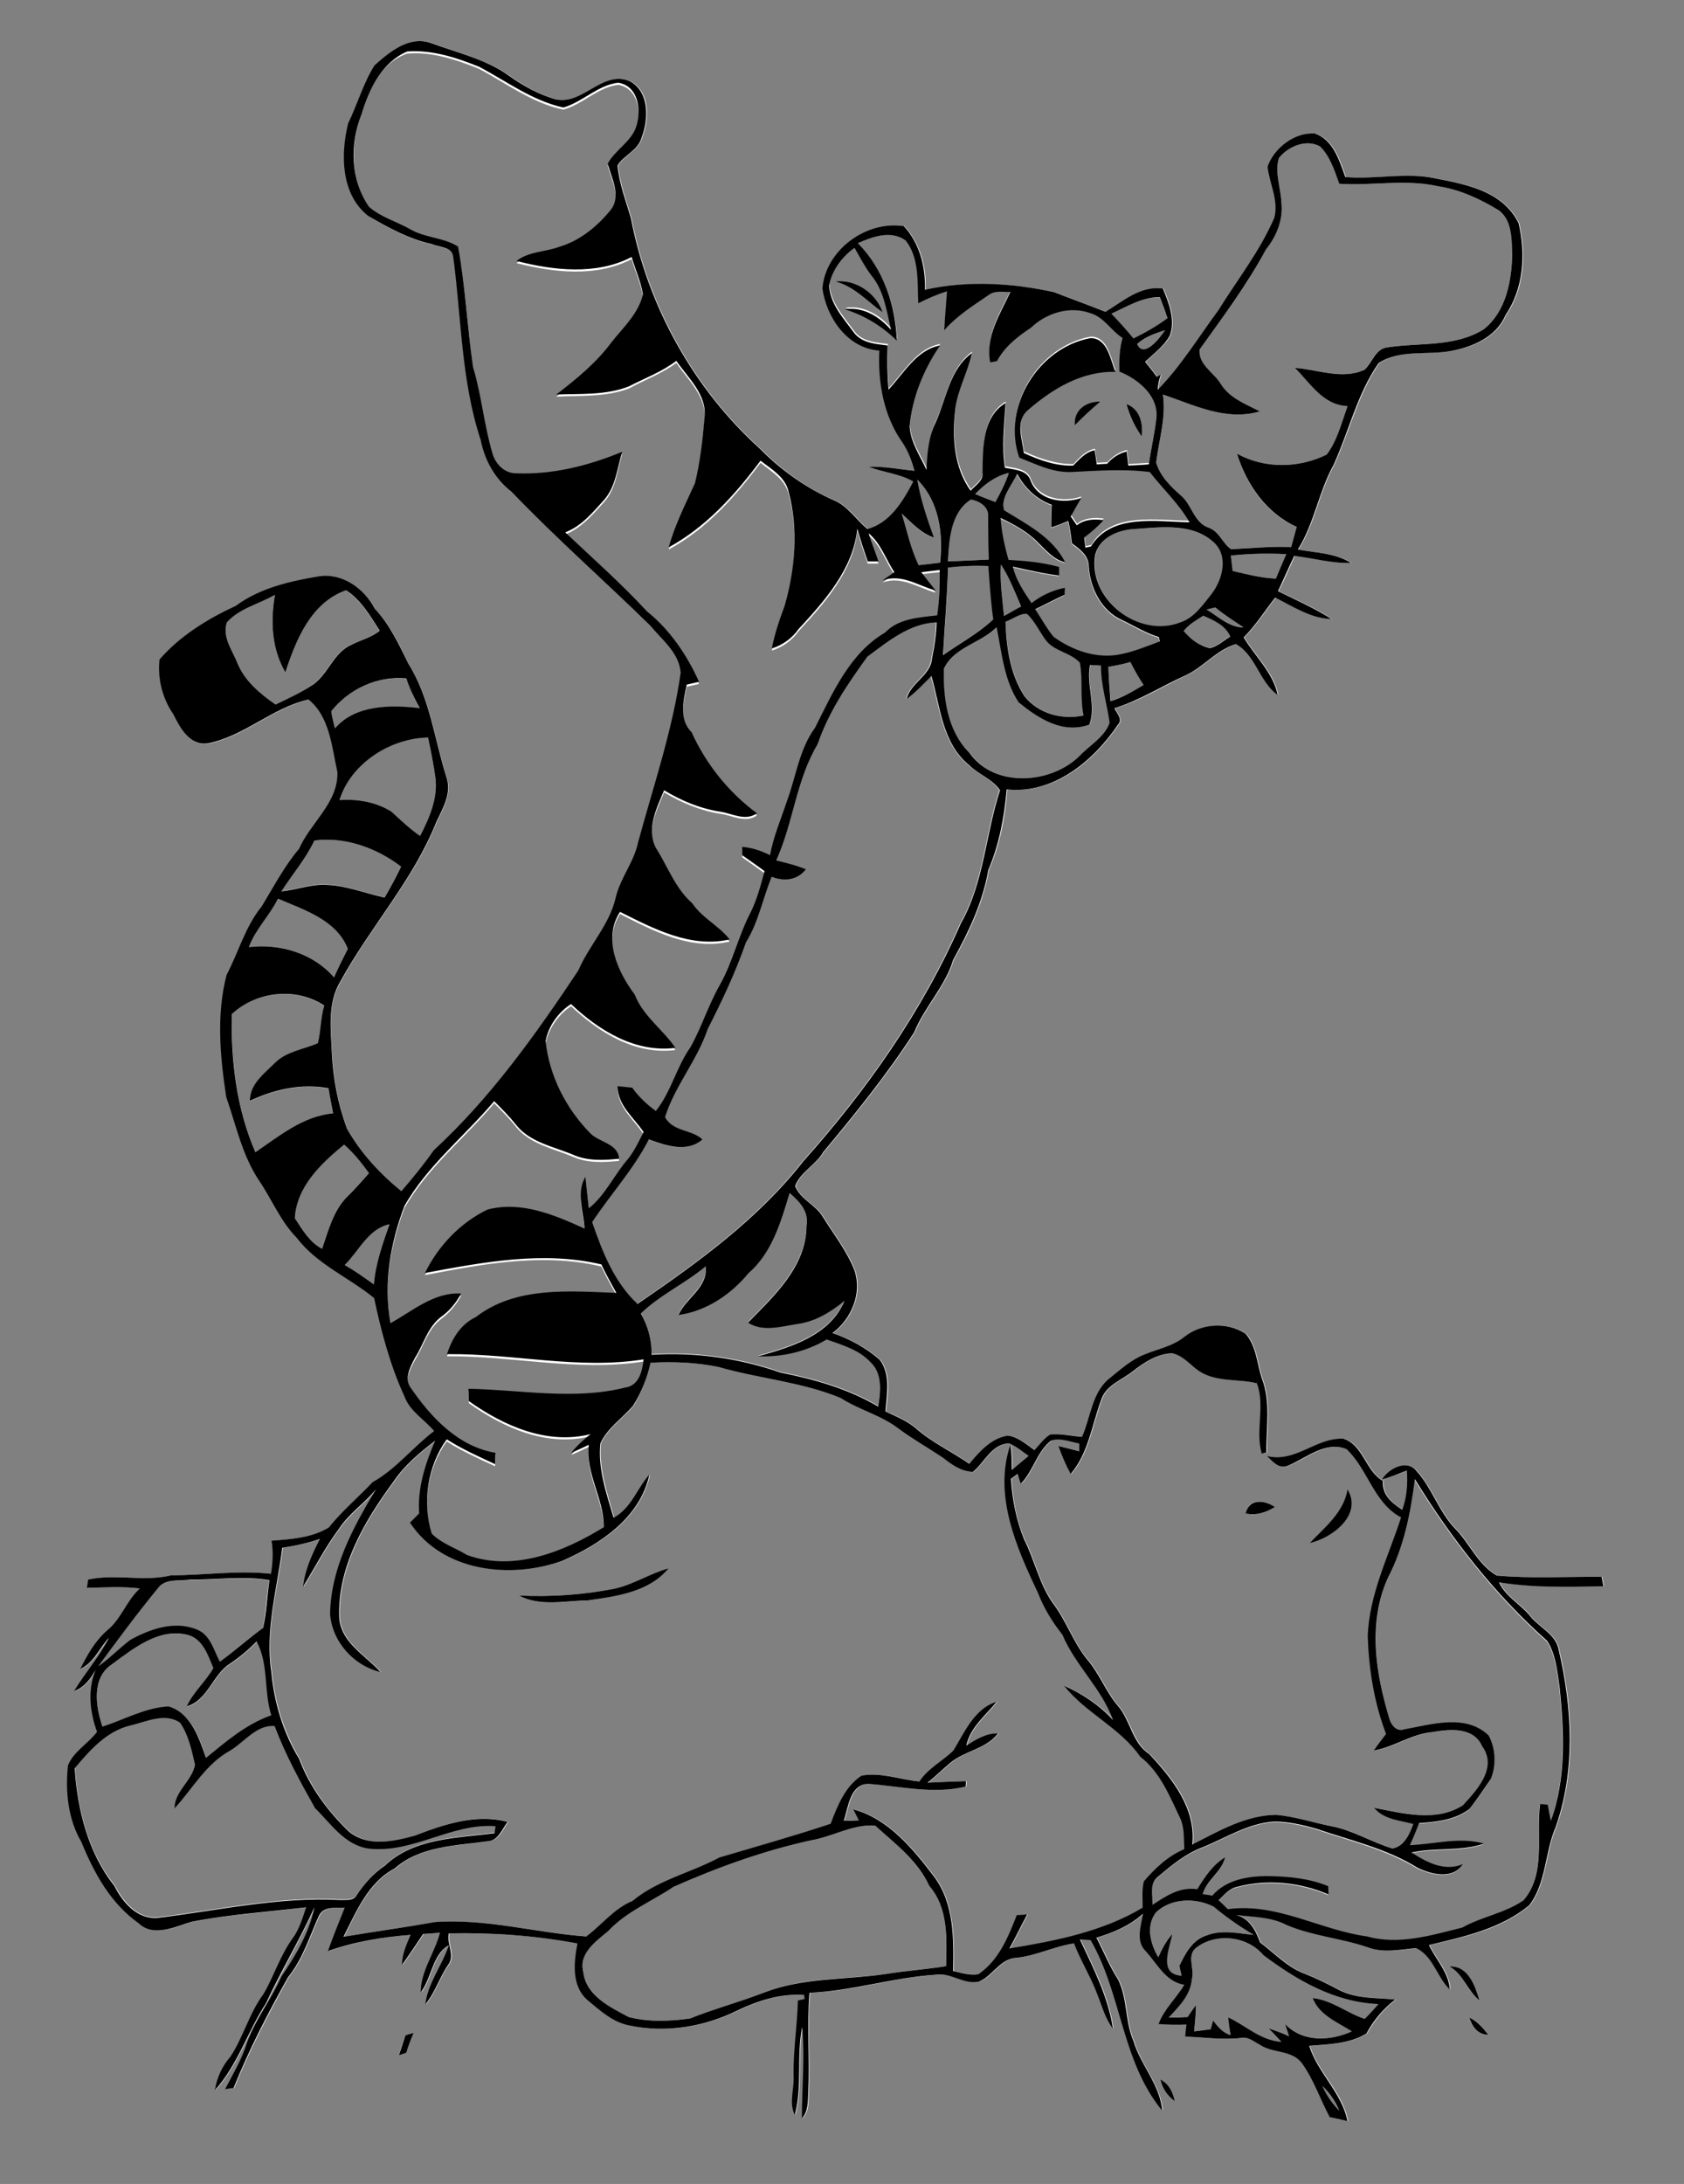 <?xml version="1.0" encoding="utf-8"?>
<!-- Generator: Adobe Illustrator 21.0.2, SVG Export Plug-In . SVG Version: 6.00 Build 0)  -->
<svg version="1.2" baseProfile="tiny" id="Layer_1" xmlns="http://www.w3.org/2000/svg" xmlns:xlink="http://www.w3.org/1999/xlink"
	 x="0px" y="0px" viewBox="0 0 550 713" overflow="scroll" xml:space="preserve">
<rect x="0" y="0" width="550" height="713" fill="#808080" stroke="none"/>
<path fill="#FFFFFF" d="M431.9,681c2.3,2.3,4.4,5,5.5,8.1C435.1,686.7,433.2,684,431.9,681 M390.8,635.8c6.5-4.9,16.5-3.7,21.8,2.5
	c10.9,8.3,23.5,15.3,37.6,16c-1.5,1.6-2.9,3.3-4.5,4.8c-5.8-1.9-10.8-6.1-17-6.8c2.3,5.5,8.1,7.9,12.8,10.9
	c-7.1,3.2-16,3.5-21.8-2.4c0.4,1.3,0.9,2.7,1.3,4c-2.2-0.9-4.5-1.7-6.7-2.6c1.4,1.5,2.8,2.9,4.2,4.4c-6.8-0.3-11.6-5.2-17.4-8
	c0.3,2,0.6,3.9,0.8,5.8c-2.6-0.7-4.3-2.7-5.7-4.8c-0.2,0.7-0.6,2.1-0.8,2.9c-1.8,0.2-3.6,0.4-5.4,0.7c0.4-2.9,0.6-5.7,0.6-8.6
	c-0.9,1.3-1.8,2.5-2.7,3.9c-2.1,0.1-4.1,0.1-6.2,0.2c3.3-3.7,7.2-7.5,7.6-12.7C390.2,642.6,387.4,638.3,390.8,635.8 M377.5,624.4
	c4.9-4.8,13.1-4.9,18.9-1.9c4.2,3.4,8.5,6.5,13.1,9.2c-5.1-0.5-10.5-1.8-15.5,0.2c-4.6,1.3-6.9,5.8-8.8,9.9c0.3,1,0.5,2.1,0.7,3.2
	c-7.8-0.4-4-9-3-13.6c-2,2.2-3.4,4.9-4.6,7.6C375.7,634.6,374.2,628.8,377.5,624.4 M265,600.8c7-1.2,13.6-5.3,20.8-4.8
	c6.6,6,13.8,11.4,17.7,19.7c6.3,7.3,5.7,17.2,5.5,26.2c-6.6,1.1-13.3,1.5-19.9,2.6c-13.2,1.8-26.9,1-39.5,6
	c-8,3.1-16.3,5.3-24.3,8.5c-6.6,0.9-13.5,1.2-20-0.5c-6.1-3.3-13.9-6.9-14.8-14.7c-1.6-6,4-10,8.1-13.3c5.9-6.5,14.2-9.8,21.4-14.5
	C234.5,609.6,249.4,604.2,265,600.8 M42.4,563.4c5.2-1.3,11.5-4.4,16.5-1.2c2.8,4,3.7,9,4.9,13.7c-1,5.3-6.7,8.7-6.7,14.3
	c5.9-6.4,10.3-14.6,18.2-18.9c4.7-2.7,8.6-8.5,14.5-8c3.5,9.3,8.3,18.2,13.2,26.8c5.2,5,9.6,12,17.4,13.2
	c14.4,1.7,27.1-8.4,41.5-7.3c-0.1,0.6-0.2,1.8-0.3,2.3c-12.2,1.7-26.1,1.5-35.7,10.5c-3.7,2.6-6.8,5.9-9.3,9.7c-1,2-3.5,1.5-5.4,1.6
	c-20.2-1.1-40.1,3.5-60.1,5.9c-6.6,0.2-10.9-5.3-13.7-10.6c-8.7-10.8-12-24.8-12.9-38.3C29.3,571.5,34.7,565.3,42.4,563.4
	 M36.5,543.4c7-5.3,15.5-12.2,24.9-9.5c5,1.3,6.6,6.6,8.4,10.8c-2.6,4.4-6.7,7.7-8.7,12.5c6.9-2.1,8.4-10.4,14.2-14
	c3.1-2.1,6-4.5,8.6-7.2c4,7.4,2.3,16.2,4.8,24.1c-8.2,2.9-14.7,8.5-21.3,13.9c-2.2-6.5-5-14.8-12.3-16.8c-7.5,0.4-14.4,4.3-21.5,6.6
	C31.1,557.2,29.8,548,36.5,543.4 M51.6,518.5c2.4-3.3,7-2.2,10.4-2.7c8.6,0.1,17.3-1.3,25.9,0.2c-0.9,5.2-1,10.5-2.1,15.6
	c-4.9,3.4-9.3,7.4-14.1,11c-2-3.8-3.1-8.9-7.5-10.5c-7.3-3-15.3-0.2-21.8,3.4c-3.6,2.7-6.7,6-10.4,8.6
	C38.3,535.4,44.8,526.8,51.6,518.5 M453.3,515.1c5.2-9.9,7.4-21,8.7-32c11.9,19.4,26.1,37.6,43.2,52.8c2.9,4.5,3.3,10.2,4.1,15.4
	c1.4,14.3,2.2,29.6-2.9,43.3c-0.4-1.8-0.7-3.5-1-5.2c-0.6,0-1.9-0.1-2.5-0.2c-1.3,10.4,2,22.7-5.4,31.4c-6,4.3-13.6,5.3-20,8.9
	c-10.1,2.5-20.8,5.8-31.1,2.9c-15.4-2.1-29.5-11.1-45.5-8.9c-1-1-2-1.9-3-2.9c1.8-1.7,3.5-3.9,6.1-4.4c9.8-2.6,20.5-1.5,29.8,2.5
	c0-0.7-0.1-2-0.1-2.7c-6.3-2.7-13.1-3.3-19.8-3.3c-6.5,0-13.6,1.2-18.1,6.4c-0.8-0.1-2.3-0.3-3.1-0.5c1.3-4.7,6.2-7.2,7.3-12
	c-4.1,2.4-6.8,6.4-9.1,10.4c-5.6-0.9-10.2,2.2-14.6,5.1c0.1-3-1.1-6.9,1.7-9.1c4.4-3.7,8.9-7.5,14.4-9.6c7.8-3.1,15.1-8,23.7-8.5
	c4.7,0,9.4,1.1,13.9,2.4c11.1,3.8,22.8,6.5,32.9,12.7c4.6,2.1,11.5,3.9,14.8-1.2c-6,2.6-11.8-0.6-16.8-3.8
	c7.8-1.7,16.1-0.3,23.7-2.9c-7.9-2.3-16.1,0.1-24.2,0.5c1.1-2.4,2.1-4.8,3-7.2c5.6-0.5,11.8-1,16.4-4.6c2.5-3.1,4.8-6.5,7-9.8
	c1.8-4.5,1.6-9.9-0.7-14.2c-7.5-7.2-18.6-3.6-27.6-2c-2.3,0.9-4.2-1.3-4.8-3.3C449.4,546.5,446.8,529.8,453.3,515.1 M200.5,518.7
	c-10.2,2-20.6,2.7-31,2.2c6.9,3.7,15,1.8,22.4,1.6c9.4-1.3,20.1-2.7,26.5-10.5C212.3,513.7,206.8,517.4,200.5,518.7 M212.5,444.9
	c7.5-0.4,15.1-0.1,22.5,1.4c13.1,3.8,27,5,39.8,10.1c6,3.9,13.2,5.6,18.9,10c4.7,3.4,9.7,6.3,14.5,9.5c2.9,2.3,6,4.7,9.8,4.6
	c3.8-3.2,6.1-9.1,11.8-9.3c2.3,1,4.2,2.7,6.4,4.1c-1.8,1.5-3.6,3.1-5.5,4.6c-0.1-2.8,0-5.5-0.5-8.2c-5.5,16.4,2,33.5,9,48.3
	c1.9,5,4.7,9.5,8,13.7c4.2,10,12.8,17.5,16.5,27.8c-4.4-4.9-10-8.4-16-11.2c7.1,9,18.3,13.8,24.9,23.2c6.7,5.1,9.7,13.1,13.2,20.4
	c1.3,3.1,1,6.5,1.2,9.8c-5.3,2.2-9.5,6.2-13.2,10.5c-0.7,2.8-0.4,5.8-0.4,8.6c-13.2,7.9-28.5,10.8-43.5,13.3c2-3.7,3.8-7.4,5.8-11.1
	c-1.1,0.1-2.2,0.1-3.4,0.2c-2.8,7.2-5.9,14.8-12.5,19.3c-2.8,0.6-5.6-0.5-8.3-1c0.2-10.5,0.3-22.1-6.2-30.8
	c-6.9-9.1-14.9-18.9-26.4-22c0.6,1.2,1.2,2.4,1.8,3.6c-1.6,0-3.3,0-4.9,0.1c1.5-4.4,2-12.1,8.2-12c10.5,0.8,21.1,3.4,31.6,0.9
	c0-0.5,0.1-1.4,0.1-1.8c-4.2,0.1-8.4,0.3-12.6,0.5c2.6-2,5-4.4,7.5-6.5c4.7-4,11.7-4.5,15.6-9.6c-3.9,0-7.2,2.1-10.4,4
	c1.3-6,6.3-9.7,9.9-14.3c-7.3,2.1-10.5,9.9-14.1,15.9c-3.6,3.5-8.3,5.8-11.1,10.1c-6.3-0.6-12.6-3.1-18.9-1.9
	c-5.5,3.5-8,9.9-10.1,15.7c-12,4-24.2,7.4-36.3,11c-9.3,5-20.1,7.3-28.4,14.2c-6.1,2.5-10.1,7.8-15.1,11.6
	c-16.5-1.2-32.9-5.8-49.5-4.7c-9.9,1.8-19.9,3-29.8,4.8c4.1-8.3,8.1-17.8,16.7-22.3c8.4-7.4,20.1-7.3,30.6-8.9
	c3.4-0.4,4.6-4,6.3-6.3c-10.2-2.9-20.8,0.7-30.3,4.5c-6.9,1.9-15.4,3.7-21.5-1.3c-7-6.6-12.9-14.7-16.3-23.8
	c-5.2-8.7-8.2-18.5-9.1-28.6c-2.1-13.6,1.9-27,3.6-40.3c4.2-0.6,8.3-1.5,12.3-2.9c-2.5,4.9-4.9,10.1-5.5,15.6
	c3.9-6.3,7.3-13,11.8-19c3.3-4.9,8.4-8.2,12-12.8c-7.5,12.5-14.7,25.8-15,40.7c0.6,9.1,7.7,16.9,16.5,19
	c-4.9-5.5-12.9-9.5-13.5-17.8c-0.6-16.6,8.3-31.6,17.8-44.5c3.6-5.3,8.5-9.4,13.5-13.2c-3.2,7.5-5.8,15.5-5.2,23.7c-1,1-2,2-3,3
	c10.6,16.1,32.7,18.4,49.7,12.5c12.4-5.4,25.5-14.1,28.5-28.2c-4.1,4.6-6,11-11.7,14.1c-2.2-7.9-5.1-15.9-4.3-24.3
	c2.3-5,7.2-8.2,10.7-12.3C209.5,454.6,211.4,449.8,212.5,444.9 M112.6,413c4.7-4.6,7.5-11.8,14.6-13.3c-2.1,6.4-4.4,12.8-5.1,19.6
	C119.1,417.1,115.9,415,112.6,413 M257.9,389.5c3.1,2.7,6.4,6,5.5,10.5c-0.2,13.3-10.5,22.8-19.1,31.6c4.9,3.3,11.1,1.2,16.4,0.4
	c5.8-0.8,10.7-3.8,15.1-7.5c-4.7,11.3-17.5,15.1-28.2,18.1c7.8,0.3,15.7-1.5,22.4-5.5c5,1.9,10.5,3.3,14.3,7.4
	c4,3.7,3.3,9.6,2.5,14.5c-9.8-5.8-20.8-8.9-31.9-11.1c-13.5-4.7-27.8-6.7-42.1-5.8c0-4.7-1.3-9.3-3.5-13.5
	c6.3-6.1,14.4-9.8,21.2-15.4c0.6,7.1-6.4,10.2-8.9,15.9c9-1.2,17.3-6.7,22.9-13.7C252.2,409,255.1,398.8,257.9,389.5 M112.4,373.7
	c3.1,2.7,5.7,6,8.1,9.3c-2.4,2.8-5,5.5-7.5,8.1c-4.3,4.5-5.8,10.8-7.8,16.6c-3.9-2.1-6.5-6.3-8.9-10
	C96.9,387.3,104.8,379.8,112.4,373.7 M75.7,331.1c8-7.4,21-8.9,30.2-2.7c-1.1,4-1.1,8.3-2.1,12.3c-4.7,2-10.1,2.6-13.9,6.3
	c-3.6,3.5-8.3,6.8-8.3,12.5c8-3.8,16.8-5.7,25.7-4.1c0.4,2.7,1,5.5,1.5,8.2c-9.8,1-17.6,7.4-25.4,12.7
	C77.3,362,75.5,346.3,75.7,331.1 M81.3,309.2c2.1-5.9,6.7-10.3,9.5-15.8c8.5,3.7,19.1,6.9,22.8,16.4c-1.7,3-3.1,6.2-4.5,9.3
	C102.3,311.2,91.4,308,81.3,309.2 M102.7,274.4c10.1-1.4,20.4,2.3,28.3,8.4c-1.6,3.5-3.4,6.9-5.4,10.1c-6.2-1.2-12.2-3.8-18.6-4.1
	c-5.1-0.4-10,1.6-15.1,2.1C95.4,285.5,99.9,280.5,102.7,274.4 M110.9,261.2c3.7-12,16.5-20.3,28.9-20.4c0.9,4.4,1.8,8.7,2.4,13.1
	c1,6.7-2,13.2-5,19c-3.4-2.4-6.3-5.1-9.3-7.9C123,261.8,116.8,260.8,110.9,261.2 M108.2,232.2c5.8-7.3,15.1-11.6,24.5-10.6
	c1.2,3.4,2.7,6.6,4.4,9.7c-9.4-1.1-21-1.3-27.7,6.6C109,236,108.4,234.1,108.2,232.2 M362,217.7c2.5-0.4,4.9-0.9,7.3-1.7
	c1.3,2.6,2.6,5.1,4.3,7.5c-3.5,2.1-6.9,4.2-10.8,5.3C362.4,225.1,362.1,221.4,362,217.7 M308.3,218.3c3.2-7,12-8.3,17.3-13.5
	c1.7,8.3,2.5,17.2,7.2,24.5c6.4,5.2,14.4,10.4,23.1,7.3c2.3-6.3-1.1-12.9,0.2-19.5c1.2,0.1,2.4,0.1,3.6,0.2
	c-0.1,6.4,2,12.4,2.8,18.7c-1.8,4.7-6.4,7.2-9.7,10.7c-9.4,9.5-28.1,10.7-36.2-1.1C309.3,238.5,307.9,227.9,308.3,218.3
	 M283.3,214.4c6.7-4.9,13.7-10.9,22.4-11.2c-0.1,3.9-0.7,7.9-1.5,11.7c-0.5,5.7-7,7.9-8.3,13.3c2.9-2.2,5.4-5,8.1-7.5
	c2.9,10.1,3.6,21.8,12.2,29c3.2,3,7.7,4.6,10.2,8.3c-4.7,14.4-5.2,30.2-12.8,43.5c-12.6,28.7-30.7,54.4-51.5,77.7
	c-14.8,18.9-34.5,33.1-54.1,46.5c-7.5-7.2-11.4-17.1-14.8-26.7c6-9.1,13.5-17.2,18.5-27c5.5,2,12.5,4.4,17.5,0
	c-3.4-3.3-9.7-2.5-12.2-7.3c3.3-10.2,10.5-18.5,13.9-28.7c4.8-9.2,9.1-18.6,12.5-28.3c4-6.6,5.5-14.3,8.4-21.4c4,1.4,8.4,1,11.2-2.5
	c-3.1-1.3-6.4-2.1-9.7-2.9c5.6-12.3,6.5-26.2,13.5-37.9C270.7,232.5,276.9,223.3,283.3,214.4 M386.6,206c1.8-2.1,4.2-3.5,6.4-5.1
	c3.4,1.5,7.2,3.1,8.8,6.8c-2.2,1.3-4.1,3.2-6.6,3.8C391.7,210.9,388.8,208.6,386.6,206 M328.4,203c2.3-0.9,4.5-2.7,7.1-2.6
	c2.7,2.4,4.1,5.9,6.3,8.8c2.8,3.5,8.1,3.9,11,7.2c1,5.6,0,11.5,1.2,17.2c-6.9,1.5-14.8-0.6-19.3-6.3
	C330,220.1,328.8,211.4,328.4,203 M394.1,199c0.9-0.3,1.8-0.5,2.7-0.8c2.9,2.4,6.1,4.4,9.2,6.5C401.4,204.8,397.9,201.3,394.1,199
	 M93.2,219.5c3.5-10.6,8.3-22.7,19.7-26.8c4.9,3.1,7.9,8.4,11,13.2c-2.6,2.3-6.2,3-9.2,4.6c-5.8,2.5-7.5,9.3-12.4,12.9
	C98.5,226,94.2,228,90,230c-5.1-3.4-10-7.6-12.4-13.4c-1.7-4.3-5.1-8.6-3.5-13.4c4.1-4.6,10.5-6.1,15.7-9
	C88.3,202.8,88.7,211.8,93.2,219.5 M326.9,184.3c2.8,4.3,4.6,9,6.6,13.7c-1.8,1.1-3.7,2.1-5.6,3.1
	C327.4,195.5,326.5,190,326.9,184.3 M309.6,185.3c4.4-0.5,8.8-0.7,13.3-0.6c0.4,5.8,0.8,11.6,1.6,17.4c-5,4.6-10.9,7.8-16.4,11.7
	C308.5,204.3,309.5,194.8,309.6,185.3 M402,181.4c6-0.7,12.1-0.9,18.1-0.5c-1.1,2.7-2.3,5.3-3.4,8c-4.8-0.2-9.5-1.4-14.1-2.5
	C402.4,184.8,402.2,183.1,402,181.4 M369.5,172.8c8.8-0.6,19.4-2.3,26.7,4.1c5.3,4.4,3.3,12.2-0.3,17c-2.9,3.6-5.7,7.9-10.3,9.4
	c-13.5,5.3-30.3-7.6-27.8-22.1C359.1,175.8,364.4,173.3,369.5,172.8 M309.6,183.3c0.4-7.1,0.8-15.9,7.5-20.2
	c2.6,0.4,5.5,2.1,5.6,5.1c0.1,4.8,0,9.6,0.2,14.5C318.5,182.9,314.1,183.1,309.6,183.3 M299.6,156.6c7.1,7.2,8.5,17.5,7.3,27.1
	c-2.3,0.2-4.7,0.5-7,0.8c-2.6-5.3-3.8-11.2-5.5-16.8c3.3,2.9,6.2,6.5,10.5,7.8C302.8,169.3,300.7,163.1,299.6,156.6 M328,166.6
	c-1.4-4.1,2.6-8,4.1-11.7c2.6,4.6,6.3,8.2,11.3,10.1c-0.1,2.5-0.2,4.9-0.2,7.4c1.9-0.6,3.8-1.4,5.6-2.1c0.6,2.4,0.9,4.8,1.2,7.3
	c2.5,1.8,5.5,4,5.5,7.5c0.4,7,4.1,14.5,10.8,17.5c4,1.9,7.8,4.3,12.1,5.6c0.1,0.3,0.2,1,0.3,1.4c-4.2,1.6-8.4,3.3-12.8,4.2
	c-7.7,1.6-15.7-1.2-21.9-5.7c-2.3-2.8-3.9-6-6-9c3.2-1.5,6.4-3.2,9.6-4.7c0-0.6,0.1-1.7,0.1-2.3c-4,0.8-7.7,2.5-10.9,5
	c-2.5-3.7-5.1-7.5-6.1-11.9c5,1.1,10,2.3,15.1,2.9c0-0.7,0-2.1,0-2.8c-5.4-1.5-10.9-2-16.5-2.3c-1.3-4.5-2.3-9-2.6-13.7
	c4.4,2.1,8.7,4.3,12.1,7.9c2.7,2.6,5.2,5.7,9,6.6C343.8,175.5,335.4,171.3,328,166.6 M318.5,161.3c3.1-3.1,6.6-5.9,11-6.9
	c-1.1,3.3-2.7,6.5-4.4,9.5C322.9,163.1,320.7,162.2,318.5,161.3 M371.4,112.3c2.6-2.2,5.9-3.4,9.1-4.5
	C378.8,110.4,373.5,117.2,371.4,112.3 M363,102.4c5-2.4,10-5.4,15.8-5.3c0.8,2.3,1.7,4.6,2.5,6.9c-3.4,2.6-7.2,4.7-11.1,6.6
	C367.9,107.8,365.5,105,363,102.4 M367.9,131.9c0.9,3.8,2.7,7.4,5,10.6C373.4,138.2,372.3,133.5,367.9,131.9 M351,138.9
	c2.6-2.8,5.4-5.4,8.4-7.8C354.7,131,350.6,134,351,138.9 M272.7,91.9c6.3,1.7,10.5,6.5,15.6,10.1C286.2,95.7,279.4,91,272.7,91.9
	 M280.2,79.4C285,77.3,291,75,295.9,78c4.5,5.8,3.8,13.6,4.1,20.5c3-1.5,6.1-2.9,9.4-3.9c-0.2,4.3-0.7,8.5-0.9,12.7
	c4.1-4.7,9.4-8,14.5-11.5c2-1.6,4.7-0.9,7.1-1c-3.5,7.3-8.2,14.5-6.6,23c0.6-0.1,1.7-0.3,2.2-0.4c2.5-4.7,6.7-8.1,11.1-10.9
	c5-4.7,12.7-7.1,19.3-4.8c4.5,1.2,6.8,5.8,10.6,8.1c-1,3.6-1.1,7.3-1,11c6.3,2.5,13.3,8.4,12,15.9c-0.6,4.8-1.7,9.6-2.4,14.4
	c-2.2,0.1-4.5,0.3-6.7,0.4c-0.1-1.5-0.3-3.1-0.5-4.6c-2.5,0.6-4.7,2.1-6.4,4c-1.1,0.1-2.3,0.1-3.4,0.2c-0.2-1.5-0.5-3.1-0.7-4.6
	c-3,0.6-5,2.9-7,5c-5.6,0.1-11.1-1.8-16.1-4.1c-0.5-4.5-2.9-10.3,1.2-13.9c8-7,17.7-12.9,28.7-12.6c-1.7-4-2.6-11.1-8.2-11
	c-16.9,3.1-29,22.4-23.2,39c5.4,2.1,10.8,4.9,16.8,4.7c8.6-0.4,17.3-1.1,25.8,0c4.3,5.5,9.5,10.3,13,16.4c-10.8-0.1-25.6-3-32.2,7.9
	c-0.4,0.1-1.3,0.3-1.8,0.4c-0.1-1.1-0.3-2.2-0.4-3.3c2.3-1.7,4.5-3.6,6.3-5.7c-3-0.4-6.2-0.3-8.7,1.7c-0.7-1-1.4-2-2-2.9
	c1.2-2,2.3-4,3.4-6c-5.9,2-14,0.8-16.5-5.7c-1.2-3.5-5.4-3.5-8.4-4.2c-1-7-0.1-14.1,0.2-21.1c-7.6,4.5-7.4,14.8-7.5,22.6
	c0.3,2.8-2.3,4.3-3.9,6c-5.4-7.6-6.1-17.6-5-26.5c0.6-6.5,4.1-12.1,5.4-18.4c-7.3,5.4-8.3,14.9-11.8,22.6c-2.3,4.8-2.8,10.2-3,15.5
	c-2.1-4.6-5.3-9-5.5-14.2c0.7-9.5,4.6-18.5,9.9-26.4c-7.7,1.4-11.8,9.1-16.8,14.4c-0.4-4.8-0.5-9.6-0.3-14.4
	c-3.9-0.5-8.4-0.7-11-4.2c-3.4-4.7-7.8-9.3-8.1-15.4c0.9-5,4.2-9.3,8.3-12.3c1.7,3,3.3,6.2,5.4,8.9c4.2,5,5.2,11.7,6.5,17.9
	c-3.6-4.3-9.2-7.7-15-6.7c6.4,2,12.1,5.6,16.9,10.2C292.5,99.7,288.4,87.6,280.2,79.4 M417.7,51.6c3-3.8,8.9-6.3,13.4-3.8
	c3.4,3.3,4.9,7.9,6.3,12.2c10.7,0.7,21.5-1.6,32.2,0.8c7.1,0.9,13.7,4.1,19.8,7.8c4.5,3.2,4.4,9.4,4.5,14.4
	c-0.2,8.8-2.1,18.8-9.3,24.5c-9.4,5.9-20.9,4.3-31.4,5.9c-4,0.4-5.1,4.8-7.5,7.3c-7.4,3.4-15.2-0.1-22.8-0.6
	c5.2,5,9.2,12.1,17.2,12.5c-1.8,5.4-3.2,11.2-6.8,15.8c-9.1,4.5-20.3,4.7-29.3-0.3c3,10.1,9.5,19.6,19.5,23.9
	c-0.6,2.2-1.2,4.4-1.8,6.6c-6.5-0.3-13.1,0.4-19.6,0.7c-2.8-1.8-3.8-5.9-7.3-7c-5-1.7-5.5-7.7-9.3-10.7c-3.4-2.9-6.6-6.3-7.9-10.6
	c0.9-7.4,3.3-14.7,2.2-22.2c10.1,3.4,20.8,8.8,31.7,5.5c-4.7-2.4-9.9-4.3-12.8-9c-2.4-3.7-7.4-6.3-6.9-11.2
	c7.6-10.6,15.6-21.1,21.7-32.7c3.3-4.4,5.7-9.8,5-15.4C418.3,61.2,416.1,56.3,417.7,51.6 M118.1,37.3c2.4-8,6.3-16.9,14.9-19.8
	c8.1-0.7,16.1,2,23.5,5c9,4.8,17.4,11.2,27.5,13.3c6.3-1.7,11.2-7.3,17.9-8.1c6.5,1.1,7.6,8.8,6,14c-1.5,5.2-7,7.8-9.4,12.4
	c1.2,4.9,4.7,10.6,0.9,15.2c-4.3,5.3-9.9,9.9-16.5,11.9c-4.7,1.8-10.1,1.6-14.2,4.7c12.1,3.1,26.1,4.7,37.6-1.3
	c1.2,4.1,3,8,3.7,12.2c-1.5,6.3-6.5,10.8-10.4,15.8c-5,6.6-11.5,11.8-17.9,16.9c8-0.4,16.3,0.2,23.8-2.7c5.1-2.8,10.7-4.8,15.4-8.3
	c3.9,5.7,10,11,9.2,18.6c-0.6,7.1-1.4,14.3-3.1,21.3c-3.1,6.9-6.5,13.6-8.6,21c12.4-6.7,21.7-17.2,30-28.3c3.6,2.9,8.1,5.5,9.2,10.3
	c3.2,12.1,2.1,25-1.3,37c-1.7,4.6-3.3,9.2-4.2,14c3.5-1.1,6.6-3.3,8.7-6.3c8.6-9.3,17.9-19.7,19.2-32.8c1,3.6,2.2,7.1,3.4,10.7
	c1.2,0,2.3,0,3.5,0c-1-3.1-2.3-6.1-3.2-9.2c4,3.3,5.5,8.5,8.4,12.7c-1.3,0.9-2.6,1.8-3.9,2.7c6.2-2.3,11.6,1.7,17.4,3.3
	c-1.6-2-3.2-4-4.7-6c2-0.3,4-0.5,6-0.7c0.1,5-0.1,9.9-0.8,14.8c-5.9,0.7-12.6,1-17,5.6c-11.6,6.7-17.2,19.6-22.9,31.1
	c-5.2,7-6.1,16-9.2,24c-2,5.8-4.4,11.5-5.5,17.6c-2.9-1.4-5.9-2.6-9.1-2.7c0,0.7,0,2,0,2.7c2.5,1.7,4.9,3.5,7.3,5.2
	c-1.3,4.5-2.5,9.1-4.5,13.4c-4,7.6-5.8,16.1-10,23.6c-3.7,6.6-6,13.9-9.7,20.5c-4.6,6.5-6.3,14.6-11.3,20.8c-3-2.1-5.6-4.6-7.7-7.6
	c-1.6-0.2-3.2-0.4-4.8-0.5c0.1,6.3,5.3,10.2,8.5,15c-1.6,3-3,6.2-5.2,8.9c-4.5,5.2-7.2,11.7-12.7,16c-0.4-3.4-0.6-6.9-1.1-10.3
	c-3.1,5.2-0.6,11.3-0.3,16.9c-9.9-4.5-20.7-9.2-31.7-6.2c-8.8,4.3-16,11.9-20.4,20.7c18.8-3.6,38.6-7.4,57.6-2.8
	c1.5,3.2,3.2,6.2,4.9,9.3c-15.4-0.6-32.9-2.2-45.9,7.9c-5,2.3-7.9,7-9.4,12.1c21.4-0.2,42.8,5.1,64.2,1.7c-0.4,3.8-1.5,8.5-6,9.2
	c-16.8,4.1-34.2,0.6-51.2,0.4c0,1.3,0.1,2.7,0.1,4c11.4,8.1,25.5,14.4,39.8,10.8c-2.3,1.8-4.5,3.8-6.3,6.1c1.9-0.8,3.8-1.7,5.7-2.6
	c-1.1,9.5,5,17.6,4.9,26.9c-13.1,8-29.3,14.5-44.6,9.1c-3.9-2.3-8.5-3.8-11.6-7c-3.2-10.1-1.4-22.2,4.9-30.8
	c5,3.2,10.4,5.6,15.8,8.1c0-1.2,0.1-2.5,0.1-3.7c-12-2-21-11.4-27.5-21c-2.5-3-0.3-7.2,1.3-10.1c2.8-4.5,4.1-10,8.5-13.3
	c2.7-2,4.9-4.6,6.5-7.6c-8.9-0.5-15.8,5.7-23.1,9.7c-2.3-12.9,0-26.2,4.6-38.3c7.5-13.2,19.6-22.7,29.3-34.2c2.5,2.5,5,5,7.2,7.8
	c4.6,5.6,12.2,7,18.6,9.7c4.7,2.1,10,1.8,15,1.3c-0.3-4.9-6.3-5.4-9.3-8.2c-7.9-8.1-13.5-18.8-14.7-30.2c1-4.9,4.2-9.4,8.3-12.1
	c9.1,8.6,21,16,34.1,14.3c-4.2-6.1-10.6-10.4-13.3-17.4c-5.6-7.5-10.5-18.3-4.8-27c11,5.6,23.1,12,35.8,9c-3.5-4.5-9-7-12.2-11.8
	c-5.5-4.9-7.9-12.1-11.9-18.1c-3.3-6.3,0.3-13,2.7-18.8c5.7,3.4,11.9,6,18.4,7c3.9,0.5,8.2,3.2,11.9,0.5c-9.2-6.8-16.6-16-21.3-26.4
	c-4.4-4.3-2.7-10.3-1.6-15.6c1.3-0.3,2.7-0.6,4-0.9c-3.9-8.7-9.5-17-17-23c-8.4-9.1-17.7-17.3-26.7-25.8c5.3-2.1,9-6.5,12.7-10.6
	c3.9-4.3,4.3-10.4,5.9-15.7c-11,4.7-23,7.6-35.1,7c-3.6-0.2-6.5-3.2-7.3-6.6c-2.6-9.2-3.4-18.9-6.3-28c-1.8-13.1-2.4-26.4-4.9-39.4
	c-4.7-3-10.8-2.8-15.7-5.7c-4.4-2.6-9.6-3.9-13.4-7.3C114.5,58.8,114.3,47,118.1,37.3 M379,678.9c0.6,2.9,2.3,5.4,4.7,7.1
	C383.1,683.1,381.8,680.3,379,678.9 M132.4,664.5c-0.8,2.1-1.5,4.3-2.1,6.5c0.8-0.3,1.6-0.5,2.4-0.8c0.8-2.2,1.5-4.4,2.4-6.5
	C134.2,664,133.3,664.2,132.4,664.5 M479.9,658.7c0.8,3,2.8,5.6,6.2,5.6C484.4,662,482.5,659.9,479.9,658.7 M473.4,642
	c4.5,2.5,5.8,8,9.8,11.1C481.8,648.3,479.5,641.8,473.4,642 M406.8,494.1c3.4,0.9,6.7-0.3,9.6-2.1C413,489.7,407.9,489,406.8,494.1
	 M440.1,486.2c-1.1,7.7-7.3,12.5-12.4,17.6C435.1,502.2,445.2,494.4,440.1,486.2 M122.3,21.3c-3.7,5.9-5.6,12.8-8.5,19.1
	c-2.5,10.1-2.4,23.1,6.5,30.2c6.6,3.8,13.3,7.6,20.9,9.2c2.4,1.1,6.4,0.8,6.9,4c2.7,20,2.6,40.7,9,60c1.3,6.6,4.7,12.9,10.1,16.9
	c14.6,15.1,30.3,29,45.3,43.7c3.9,4.6,9.6,8.8,9.9,15.4c-2.7,18.9-8.9,37-13.9,55.3c-1.3,6.5-5.9,11.6-7.3,18
	c-2,8.9-8.7,15.5-12.2,23.8c-13.9,20.9-28.6,41.7-47.2,58.7c-3.3,4.6-6.9,9-10.6,13.4c-7-5.7-13.2-12.4-17.7-20.3
	c-3-8-4.6-16.3-5-24.8c-0.5-7.9-1.5-16.5,2.9-23.6c9.6-17.7,23.7-32.9,31.2-51.8c2.1-4.5,5-9.3,3.4-14.4c-4-12.5-5.4-26-12.5-37.3
	c-3.1-6.4-6.1-12.9-11-18c-3.5-6.7-10.6-11.8-18.5-10.5c-9.4,1.6-19.2,3.7-26.9,9.6c-9.3,4.3-18.1,9.8-24.9,17.5
	c-0.7,6.2,0.9,12.8,4.5,17.9c2.2,4.4,5.3,10.3,11.2,9.5c12-2.3,21.2-11.7,33.1-14.4c6.9,5.6,7.6,15.5,9.4,23.7
	c0.3,10-8.8,16.4-12.5,25c-4.9,5.7-8.3,12.4-12.2,18.8c-5.4,6.6-7.6,14.9-11.5,22.4c-3.4,13-2.1,26.7-0.1,39.9
	c3.3,9.2,5.2,19,10.7,27.2c4.1,6.2,7,13.3,12.3,18.7c6.6,8.7,17,13.1,25.3,19.7c2.2,11,5.1,22,9.9,32.1c1.8,4.9,6.5,7.5,9.7,11.3
	c-7,5.3-12.3,12.4-20.1,16.7c-4.7,5-10,9.5-14.3,14.8c-5.6,3.4-12.4,3.8-18.7,4.3c0.6,3.6,0.4,7.2-0.2,10.8
	c-10.8-1.2-21.7,0.5-32.5,0.5c-9,2.2-18.2-0.6-27.2,1.4c-0.1,0.7-0.3,2-0.4,2.7c5.8-0.1,11.6-0.5,17.3,0.2c-4.3,4-6.1,10-10.7,13.7
	c-3.9,3.4-6.5,8-8.8,12.6c4.5-2,6.2-6.8,9.4-10.2c-3.1,6.2-7.8,11.5-11.4,17.4c3.3-1.2,5.4-4,7-6.9c-2.7,6.5-1.9,13.7,0.5,20.2
	c-2.9,3.9-7.7,6.4-9.5,11c-0.9,8.5,0,17.5,4.4,25c4.1,10.1,9.6,20.1,18.7,26.5c4.9,4.7,11.9,1.1,17.4-0.5
	c12.3-2.4,24.9-3.1,37.3-4.7c-1.2,3.5-2.2,7.1-4.4,10.1c-4.1,5.6-6,12.4-9.6,18.3c-4.6,6.2-6.5,13.9-10.7,20.3
	c-2.7,3.1-4.5,6.9-5.1,11c7.5-8.3,10.7-19.2,16.7-28.4c5-10.6,11-20.7,15.8-31.3c-1.7,8.3-6.1,15.7-10.8,22.6
	c-3.5,8-9.2,14.9-11.8,23.3c-1.6,4.8-4.3,9.1-6.6,13.5c0.7-0.1,2.1-0.3,2.8-0.4c5-12.5,11.3-24.4,17.8-36.2
	c4.8-5.9,7-13.3,10.1-20.1c1.6-3.1,5.5-2.4,8.4-2.6c-1.9,4.7-3.8,9.4-5.5,14.2c8.7-3.1,17.8-4.6,27-5.3c-1.3,3.2-2.9,6.3-2.8,9.8
	c2.4-3.3,4.6-6.7,6.9-10.1c1.8-0.2,3.7-0.3,5.5-0.4c-1.7,6.6-6.4,12.5-6.3,19.5c3.7-4.7,3.7-12.5,9.2-15.4
	c-2.2,6.6-6.8,12.3-7.7,19.3c3.2-3.9,4.6-8.8,7.4-12.8c2.5-3.2-0.4-6.8,0.3-10.4c14.1-0.3,28.2,0.7,42,3.3c-1.2,6.2-2,13.9,3.3,18.5
	c4.1,3.4,8.3,7.3,13.8,8.3c11.9,2.5,24.5,0.4,35.3-5c6.8-3.2,14-5.5,21.6-5c0.1,0.4,0.1,0.8,0.2,1.3c-0.5,0.1-1.7,0.4-2.2,0.5
	c-0.2,8.3-1.6,16.6-1.4,24.9c0.2,4.1-1.5,8.5,0.4,12.5c2.5-9.4,0.5-19.2,2.4-28.7c0.9,9.9-0.1,19.9-0.1,29.8
	c2.3-2.3,1.9-5.7,2.1-8.6c0.5-10.8-0.6-21.6,0.4-32.4c14-0.5,27.3-5,41.3-5.9c4.9-0.8,9.2,3.3,14,2.3c4.5-1.9,6.9-7.4,12.1-7.8
	c6.6-0.7,12.5-3.9,19-4.7c2.1,5.8,5.5,11.1,7.7,16.9c1.6,3.7,2.5,7.7,5,10.9c-1.5-10.3-6.4-19.8-10.8-29.1c1.2,0,2.4,0.1,3.5,0.2
	c10.2,17.6,10.1,39.7,23.4,55.7c-0.7-8.4-7.1-14.8-9.4-22.8c-2.8-6.4-1.9-13.8-5-20c-2.8-4.3-4.7-9.2-7.1-13.7
	c5.5-1.6,10.9-3.9,15.2-7.8c-0.6,3.9-2.4,8.7,0.7,12c3.9,4.1,6.6,10.2,12.8,11.2c-2.7,4.4-6.7,7.9-8.4,12.8c3,0.3,6.1,0.3,9.1,0.2
	c-0.1,1.3-0.3,2.6-0.4,3.9c6.2,0.2,12.5,1.2,18.7,0.4c2.1-0.3,3.8,1.2,5.6,2.2c4.3,3,10.6,1.5,13.9,6.2c3.8,5.3,5.9,11.8,9,17.5
	c1.9,0.4,3.9,0.8,5.8,1.3c-1.7-9.4-9.7-15.7-12.5-24.6c6.3-0.5,13.2-0.6,18.7-4c2.4-4.3,5.5-8.1,9.4-11.1
	c-6.1-0.6-12.6-0.2-18.3-3.1c-3.6-1.9-7.2-3.7-11-5.2c-5.7-2.1-10-6.7-14.8-10.3c-1.5-3.9-3.4-7.9-7.9-9c5.6,0.6,11.5,0.6,16.6,3.3
	c8.5,3.6,17.9,4.3,26.6,7.3c5.1,1.9,10.4,0.8,15.6,0.2c5.6,2.7,6.8,9.5,11,13.5c-0.3-5.6-4.5-9.7-6.8-14.5
	c11.5-2.6,23.5-5.2,32.8-13c5.6-7.4,5-17.3,8.6-25.5c6.5-18.5,5.4-39,1-57.8c-0.9-5.1-6.1-7.2-9.1-10.8c-3.1-4.1-8.2-6.5-10.4-11.3
	c11.3,1.7,22.7,1.4,34.1,1.3c-0.2-1-0.4-2.1-0.6-3.1c-11.4-0.1-22.8,0.6-34.2-0.4c-6.2-3.5-8.9-10.6-13.8-15.5
	c-5.2-5.5-7.4-13-12.4-18.6c-3.1-4-9.3-0.8-11.3,2.7c2.8-0.8,5.4-1.9,8.1-2.9c0.3,4.3-0.1,8.7-1.5,12.8c-3.4-2.1-6.7-4.9-6.3-9.4
	c-5.7-3.2-6.4-11.7-12.9-13.8c-8.9-0.5-15.8,8-25,5.6c1.8,1.8,4,4.6,6.9,3.2c6-2.4,12.3-8.2,19.1-5.4c7,6.6,8.9,17.5,17.8,22.3
	c-4.1,12.7-10.4,25.2-10.9,38.8c0.3,10.8,2.1,21.7,6,31.9c-1.4,1.7-2.7,3.5-4,5.4c6.7-1.1,12.3-5.4,19.1-6c5.7-1,13.5-1.8,16.3,4.6
	c5.1,7-1.6,14.3-6.3,19.3c-8.8,5.6-19.5,2.6-29,0.8c3.1,3.9,8.4,4.1,12.8,5.3c-1.3,3.2-3,7.1-6.7,8c-6.9-1.9-13-6-20.1-7.3
	c-6-1.2-11.9-3-17.9-3.7c-10,0.1-18.8,5.3-27.5,9.7c1.3-11.7-6.4-21.5-14-29.5c-5.6-3.7-6.1-11-10.3-15.8c-3.9-4.6-6-10.4-9.9-15
	c-4.8-5.6-6.9-12.8-11.4-18.6c-4.4-6.2-5.9-13.9-9.3-20.7c-2.7-6.2-3.9-13-4.3-19.8c0.7-0.5,1.5-1.1,2.2-1.6c0.3,0.8,0.8,2.4,1,3.2
	c4.1-4.1,5.1-10.4,9.8-14c3-1.2,6.3,0.3,9.3,0.9c0,0.6,0,1.9,0,2.5c-2.3-0.6-4.5-1.2-6.8-1.7c1.1,3.1,2.4,6.2,4,9.1
	c5.8-6.8,6.9-15.9,9.9-24c1.5-5,6.8-6.6,10.5-9.6c3.6-2.9,7.9-5.6,12.7-5.8c3.6,0.7,6,3.8,8.8,5.8c5.7,3.6,12.8,2.5,18.9,4
	c2.8,7.4-0.6,15.5,1.6,23c0.4-0.1,1.1-0.3,1.5-0.4c-0.1-7.9,1.5-16.3-1.4-24c-1.7-5-1.8-10.7-5.4-14.8c-6-3.9-14.3-3.4-19.9,1
	c-3.8,3.1-8.7,4-13.1,5.8c-4.3,1.7-7.8,4.8-11.3,7.7c-5.9,4.6-6.3,12.8-9.1,19.2c-3.4-0.4-6.9-1.1-10.3-0.8
	c-2.1,1.2-3.6,3.3-5.2,5.1c-2.8-1.8-5.4-4.4-8.8-4.7c-5.4,0.9-9.2,5.2-12.5,9.2c-5.8-4-12.3-7-17.6-11.7c-2.9-2.4-6.4-3.9-9.8-5.4
	c0.5-5.6,1.8-12.1-1.9-16.9c-4.5-3.9-9.8-6.8-15.4-8.7c6.2-4.6,9.7-12.9,7.2-20.4c-2.5-6.4-6.8-11.8-10.4-17.6
	c-2.3-3.9-7.4-5.6-9-10c1.7-4.7,6.7-6.9,9.2-11.1c10.5-12.6,20.8-25.3,29.7-39.1c3.4-8.4,10.1-14.9,12.7-23.6
	c5.2-9.3,9.7-18.9,11.5-29.4c3.6-8.3,5.3-17.2,6-26.3c15.3,1.7,28.4-9.3,36.4-21.2c1.6-1.7-0.6-3.6-1.2-5.3
	c8.2-2.4,15.5-7.1,23.2-10.7c5.9-2.7,10.3-8.5,16.5-10.2c6.3,3.5,7.6,12.3,13.6,16.6c-1.4-7.3-7.4-12.6-11.1-18.8
	c3.9-3.9,6.9-8.7,10.3-13c5.8,2.9,11.8,6.9,18.4,7c-5.5-3.6-11.6-6.2-17.5-9.1c1.9-3.8,3.6-7.7,5.3-11.5c6.2,0.7,12.3,2.5,18.6,2.3
	c-5.2-3.3-11.6-3.3-17.4-4.4c5.4-8.6,6.8-18.9,11.7-27.7c5-11,7.8-23.2,14.7-33.2c7-4.5,15.8-2.6,23.6-3.9
	c7.2-1.3,14.8-4.6,17.8-11.7c6-8.7,6.6-19.9,4.3-30c-5.4-11-18.2-12.9-29-15c-9.2-1.3-18.4,0.7-27.6-0.1c-2-5.5-3.8-11.9-9.8-14.2
	c-6.6-0.6-13.5,4.7-15.6,10.8c0.5,5.5,3.7,10.9,2.2,16.7c-4.7,10.8-12,20.1-18.2,30.1c-6.6,8.8-12.2,18.2-19.9,26.1
	c0.1-1.7,0.4-3.4,1.1-5c-0.4,0.2-1.1,0.5-1.4,0.7c-1.2-1.7-2.5-3.3-3.8-4.9c2.8-2.7,6.2-5.1,8.1-8.6c1.8-5.1-0.3-10.6-2.3-15.3
	c-7.3-1-12.9,4.1-18.7,7.6c-5.5-2.1-11.1-4.1-16.7-6.4c-13.8-2.9-28.4-3.8-42.3-0.8c0.3-7.6-1.7-15-6.9-20.8
	c-12.3-2-25.5,7.9-26.6,20.4c1.4,9.6,8.2,19.5,18.6,20.3c-0.5,10.4,1.4,21.3,7.5,29.9c2,2.8,3.2,6,4,9.3c-5-0.5-9.9-1.5-14.9-1.3
	c4.7,1.9,10,2.2,14.5,4.8c-3.3,6.4-7.6,13.6-15,15.5c-3.7-3-6.3-7.4-10.8-9.3c-9.1-3.9-17.2-9.8-24.2-16.8
	c-21.7-19.6-36.7-46.5-42.2-75.2c-1.6-5.7-3.9-11.4-4.4-17.4c2.1-3.4,6.8-5,7.9-9.2c2.3-6,2.6-15.1-4.1-18.4
	c-8.9-3.6-15.2,8.1-24.1,6c-5.5-1.6-10.6-4.4-15.2-7.7c-7.6-5.4-16.8-7.4-25.3-10.6C133.8,11.5,127.3,16.9,122.3,21.3"/>
<path d="M379,678.9c2.8,1.4,4.1,4.2,4.7,7.1C381.3,684.3,379.6,681.8,379,678.9 M132.4,664.5c0.9-0.3,1.8-0.6,2.7-0.8
	c-0.9,2.1-1.7,4.3-2.4,6.5c-0.8,0.3-1.6,0.5-2.4,0.8C131,668.8,131.7,666.7,132.4,664.5 M479.9,658.7c2.6,1.2,4.5,3.4,6.2,5.6
	C482.7,664.3,480.8,661.7,479.9,658.7 M473.4,642c6.1-0.3,8.4,6.3,9.8,11.1C479.3,650,477.9,644.5,473.4,642 M200.5,518.7
	c6.3-1.3,11.7-5,17.9-6.7c-6.4,7.8-17.1,9.2-26.5,10.5c-7.4,0.1-15.5,2.1-22.4-1.6C179.9,521.4,190.3,520.7,200.5,518.7
	 M406.8,494.1c1.2-5,6.2-4.4,9.6-2.1C413.5,493.8,410.2,494.9,406.8,494.1 M440.1,486.2c5.1,8.3-5,16-12.4,17.6
	C432.7,498.6,438.9,493.8,440.1,486.2 M367.9,131.9c4.4,1.6,5.5,6.3,5,10.6C370.6,139.3,368.9,135.7,367.9,131.9 M351,138.9
	c-0.4-5,3.7-7.9,8.4-7.8C356.4,133.6,353.6,136.2,351,138.9 M272.7,91.9c6.7-0.9,13.5,3.8,15.6,10.1C283.2,98.4,279,93.5,272.7,91.9
	 M431.9,681c1.3,3,3.2,5.7,5.5,8.1C436.2,685.9,434.2,683.3,431.9,681 M390.8,635.8c-3.4,2.5-0.6,6.8-1.5,10.2
	c-0.4,5.3-4.2,9-7.6,12.7c2.1,0,4.1-0.1,6.2-0.2c0.8-1.3,1.8-2.6,2.7-3.9c0,2.9-0.3,5.7-0.6,8.6c1.8-0.2,3.6-0.5,5.4-0.7
	c0.2-0.7,0.6-2.1,0.8-2.9c1.5,2.1,3.2,4.1,5.7,4.8c-0.3-2-0.6-3.9-0.8-5.8c5.8,2.7,10.6,7.6,17.4,8c-1.4-1.5-2.8-3-4.2-4.4
	c2.3,0.8,4.5,1.6,6.7,2.6c-0.4-1.3-0.9-2.7-1.3-4c5.8,6,14.7,5.6,21.8,2.4c-4.7-3-10.6-5.3-12.8-10.9c6.3,0.7,11.2,4.9,17,6.8
	c1.6-1.5,3-3.2,4.5-4.8c-14.1-0.6-26.6-7.7-37.6-16C407.4,632.1,397.3,630.9,390.8,635.8 M377.5,624.4c-3.3,4.4-1.8,10.2,0.8,14.6
	c1.2-2.7,2.6-5.4,4.6-7.6c-0.9,4.6-4.7,13.2,3,13.6c-0.2-1.1-0.5-2.1-0.7-3.2c1.9-4,4.2-8.5,8.8-9.9c5-2,10.3-0.7,15.5-0.2
	c-4.6-2.7-9-5.8-13.1-9.2C390.6,619.5,382.4,619.6,377.5,624.4 M265,600.8c-15.6,3.4-30.5,8.8-45,15.2c-7.2,4.8-15.5,8.1-21.4,14.5
	c-4,3.3-9.7,7.3-8.1,13.3c0.9,7.8,8.7,11.4,14.8,14.7c6.5,1.7,13.4,1.4,20,0.5c8-3.2,16.3-5.4,24.3-8.5c12.6-4.9,26.3-4.1,39.5-6
	c6.6-1.1,13.3-1.5,19.9-2.6c0.2-9,0.8-18.9-5.5-26.2c-3.8-8.3-11.1-13.7-17.7-19.7C278.6,595.5,272,599.6,265,600.8 M42.4,563.4
	c-7.7,1.9-13.1,8.1-18,13.9c0.9,13.4,4.3,27.5,12.9,38.3c2.7,5.3,7.1,10.7,13.7,10.6c20-2.4,39.9-7,60.1-5.9
	c1.9-0.1,4.4,0.4,5.4-1.6c2.5-3.8,5.5-7.1,9.3-9.7c9.5-9,23.5-8.9,35.7-10.5c0.1-0.6,0.3-1.8,0.3-2.3c-14.3-1.1-27,9-41.5,7.3
	c-7.8-1.2-12.2-8.1-17.4-13.2c-4.9-8.7-9.7-17.5-13.2-26.8c-5.9-0.5-9.8,5.2-14.5,8c-7.9,4.3-12.3,12.5-18.2,18.9
	c0-5.7,5.7-9,6.7-14.3c-1.1-4.7-2.1-9.7-4.9-13.7C53.8,559,47.6,562.2,42.4,563.4 M36.5,543.4c-6.7,4.5-5.3,13.8-3,20.3
	c7.1-2.3,14-6.2,21.5-6.6c7.3,2,10,10.3,12.3,16.8c6.6-5.4,13.1-11,21.3-13.9c-2.5-7.9-0.8-16.7-4.8-24.1c-2.6,2.7-5.5,5.1-8.6,7.2
	c-5.8,3.6-7.2,11.9-14.2,14c2.1-4.7,6.2-8.1,8.7-12.5c-1.8-4.2-3.4-9.5-8.4-10.8C52,531.3,43.5,538.2,36.5,543.4 M51.6,518.5
	c-6.8,8.3-13.2,16.9-19.5,25.5c3.7-2.6,6.8-5.9,10.4-8.6c6.5-3.6,14.5-6.4,21.8-3.4c4.4,1.7,5.5,6.8,7.5,10.5
	c4.8-3.5,9.2-7.5,14.1-11c1.2-5.1,1.3-10.4,2.1-15.6c-8.6-1.5-17.3-0.1-25.9-0.2C58.5,516.3,54,515.2,51.6,518.5 M453.3,515.1
	c-6.6,14.7-4,31.3,0.5,46.2c0.6,2,2.4,4.2,4.8,3.3c9-1.6,20.1-5.2,27.6,2c2.3,4.3,2.5,9.8,0.7,14.2c-2.3,3.3-4.5,6.7-7,9.8
	c-4.7,3.6-10.8,4.2-16.4,4.6c-0.9,2.4-1.9,4.8-3,7.2c8-0.3,16.2-2.8,24.2-0.5c-7.6,2.6-15.9,1.2-23.7,2.9c5,3.2,10.7,6.3,16.8,3.8
	c-3.3,5.1-10.2,3.4-14.8,1.2c-10.1-6.3-21.8-8.9-32.9-12.7c-4.5-1.3-9.2-2.4-13.9-2.4c-8.6,0.5-15.9,5.4-23.7,8.5
	c-5.5,2.1-10,5.9-14.4,9.6c-2.8,2.2-1.6,6.1-1.7,9.1c4.4-2.9,9-6,14.6-5.1c2.4-4,5.1-8,9.1-10.4c-1.1,4.8-6,7.3-7.3,12
	c0.8,0.1,2.3,0.3,3.1,0.5c4.5-5.2,11.6-6.4,18.1-6.4c6.7,0.1,13.6,0.7,19.8,3.3c0,0.7,0.1,2,0.1,2.7c-9.3-4-20-5.1-29.8-2.5
	c-2.6,0.5-4.3,2.7-6.1,4.4c1,0.9,2,1.9,3,2.9c16-2.2,30.1,6.8,45.5,8.9c10.3,2.9,21.1-0.4,31.1-2.9c6.4-3.6,14-4.7,20-8.9
	c7.4-8.7,4-21,5.4-31.4c0.6,0,1.9,0.1,2.5,0.2c0.3,1.7,0.6,3.5,1,5.2c5.1-13.7,4.3-29,2.9-43.3c-0.8-5.2-1.2-10.9-4.1-15.4
	c-17.1-15.2-31.3-33.4-43.2-52.8C460.7,494.1,458.5,505.2,453.3,515.1 M212.5,444.9c-1.1,4.9-3,9.7-5.7,14
	c-3.5,4.1-8.4,7.3-10.7,12.3c-0.9,8.3,2,16.4,4.3,24.3c5.8-3.1,7.6-9.5,11.7-14.1c-3,14.1-16.1,22.8-28.5,28.2
	c-16.9,6-39.1,3.6-49.7-12.5c1-1,2-2,3-3c-0.6-8.3,2-16.2,5.2-23.7c-5,3.8-9.9,7.9-13.5,13.2c-9.5,12.9-18.4,27.9-17.8,44.5
	c0.6,8.3,8.6,12.3,13.5,17.8c-8.8-2.1-15.8-9.9-16.5-19c0.3-15,7.5-28.2,15-40.7c-3.7,4.6-8.8,7.9-12,12.8c-4.5,6-7.9,12.7-11.8,19
	c0.6-5.6,3-10.7,5.5-15.6c-4,1.4-8.1,2.3-12.3,2.9c-1.7,13.4-5.6,26.8-3.6,40.3c0.9,10,3.8,19.9,9.1,28.6
	c3.4,9.1,9.3,17.1,16.3,23.8c6.1,5,14.5,3.2,21.5,1.3c9.5-3.7,20.1-7.3,30.3-4.5c-1.8,2.3-3,6-6.3,6.3c-10.4,1.5-22.2,1.5-30.6,8.9
	c-8.6,4.5-12.5,14-16.7,22.3c9.9-1.7,19.9-3,29.8-4.8c16.7-1.2,33,3.5,49.5,4.7c5.1-3.8,9-9.1,15.1-11.6c8.3-6.9,19.1-9.2,28.4-14.2
	c12.1-3.6,24.3-7,36.3-11c2.2-5.8,4.7-12.2,10.1-15.7c6.3-1.2,12.6,1.3,18.9,1.9c2.8-4.3,7.5-6.6,11.1-10.1
	c3.6-5.9,6.9-13.8,14.1-15.9c-3.6,4.5-8.6,8.3-9.9,14.3c3.2-2,6.5-4.1,10.4-4c-3.9,5.1-10.8,5.6-15.6,9.6c-2.5,2.1-4.9,4.5-7.5,6.5
	c4.2-0.2,8.4-0.4,12.6-0.5c0,0.5-0.1,1.3-0.1,1.8c-10.5,2.5-21.1-0.1-31.6-0.9c-6.2-0.1-6.7,7.6-8.2,12c1.6,0,3.3,0,4.9-0.1
	c-0.6-1.2-1.2-2.4-1.8-3.6c11.5,3.1,19.5,12.9,26.4,22c6.6,8.8,6.4,20.4,6.2,30.8c2.7,0.5,5.5,1.6,8.3,1c6.6-4.5,9.7-12.1,12.5-19.3
	c1.1-0.1,2.2-0.1,3.4-0.2c-2,3.7-3.8,7.5-5.8,11.1c15-2.5,30.3-5.4,43.5-13.3c0-2.9-0.3-5.8,0.4-8.6c3.7-4.3,7.9-8.3,13.2-10.5
	c-0.2-3.3,0.1-6.7-1.2-9.8c-3.5-7.3-6.6-15.3-13.2-20.4c-6.6-9.5-17.8-14.2-24.9-23.2c6,2.7,11.5,6.3,16,11.2
	c-3.7-10.3-12.3-17.8-16.5-27.8c-3.3-4.2-6.1-8.7-8-13.7c-7-14.7-14.6-31.9-9-48.3c0.5,2.7,0.4,5.5,0.5,8.2c1.8-1.5,3.6-3,5.5-4.6
	c-2.1-1.4-4-3.1-6.4-4.1c-5.7,0.2-8,6.2-11.8,9.3c-3.8,0-7-2.4-9.8-4.6c-4.8-3.2-9.9-6.1-14.5-9.5c-5.7-4.4-12.9-6.1-18.9-10
	c-12.7-5.2-26.6-6.3-39.8-10.1C227.6,444.8,220,444.5,212.5,444.9 M112.6,413c3.3,1.9,6.4,4.1,9.5,6.3c0.6-6.8,2.9-13.2,5.1-19.6
	C120.2,401.2,117.3,408.4,112.6,413 M257.9,389.5c-2.8,9.3-5.7,19.5-13.4,26.1c-5.7,7-13.9,12.5-22.9,13.7c2.5-5.7,9.6-8.8,8.9-15.9
	c-6.7,5.6-14.9,9.3-21.2,15.4c2.3,4.1,3.6,8.7,3.5,13.5c14.2-0.9,28.6,1.1,42.1,5.8c11.1,2.2,22.1,5.3,31.9,11.1
	c0.8-4.8,1.5-10.8-2.5-14.5c-3.8-4.1-9.3-5.6-14.3-7.4c-6.7,4-14.6,5.8-22.4,5.5c10.7-3,23.5-6.8,28.2-18.1
	c-4.4,3.6-9.4,6.7-15.1,7.5c-5.3,0.8-11.6,2.8-16.4-0.4c8.6-8.8,19-18.3,19.1-31.6C264.3,395.5,261,392.2,257.9,389.5 M112.4,373.7
	c-7.6,6.2-15.5,13.7-16.1,24c2.4,3.7,4.9,7.9,8.9,10c2-5.8,3.5-12,7.8-16.6c2.6-2.6,5.1-5.3,7.5-8.1
	C118.1,379.7,115.5,376.4,112.4,373.7 M75.7,331.1c-0.3,15.3,1.6,31,7.7,45.1c7.8-5.3,15.6-11.8,25.4-12.7c-0.5-2.7-1.1-5.4-1.5-8.2
	c-8.9-1.6-17.6,0.3-25.7,4.1c0-5.6,4.7-8.9,8.3-12.5c3.8-3.7,9.3-4.3,13.9-6.3c1-4,0.9-8.3,2.1-12.3
	C96.7,322.2,83.8,323.6,75.7,331.1 M81.3,309.2c10.1-1.2,21,2,27.8,9.9c1.4-3.2,2.9-6.3,4.5-9.3c-3.7-9.5-14.3-12.7-22.8-16.4
	C88,299,83.4,303.4,81.3,309.2 M102.7,274.4c-2.8,6-7.2,11-10.8,16.6c5.1-0.5,10-2.5,15.1-2.1c6.4,0.3,12.4,2.8,18.6,4.1
	c2-3.3,3.8-6.7,5.4-10.1C123,276.8,112.8,273.1,102.7,274.4 M110.9,261.2c5.9-0.4,12,0.6,17,3.8c3,2.8,6,5.6,9.3,7.9
	c3-5.8,5.9-12.3,5-19c-0.6-4.4-1.5-8.8-2.4-13.1C127.5,241,114.6,249.2,110.9,261.2 M108.2,232.2c0.2,1.9,0.8,3.8,1.2,5.6
	c6.7-7.8,18.3-7.7,27.7-6.6c-1.7-3.1-3.3-6.3-4.4-9.7C123.3,220.6,114,224.9,108.2,232.2 M362,217.7c0.1,3.7,0.4,7.5,0.7,11.2
	c3.9-1.1,7.4-3.3,10.8-5.3c-1.6-2.4-3-4.9-4.3-7.5C366.9,216.8,364.5,217.3,362,217.7 M308.3,218.3c-0.3,9.6,1.1,20.2,8.2,27.3
	c8.1,11.8,26.8,10.5,36.2,1.1c3.3-3.5,8-6,9.7-10.7c-0.8-6.2-2.9-12.3-2.8-18.7c-1.2-0.1-2.4-0.1-3.6-0.2
	c-1.3,6.5,2.1,13.2-0.2,19.5c-8.7,3.1-16.6-2-23.1-7.3c-4.8-7.3-5.5-16.2-7.2-24.5C320.3,210,311.5,211.3,308.3,218.3 M283.3,214.4
	c-6.4,8.9-12.7,18.1-16.3,28.6c-7,11.7-7.9,25.6-13.5,37.9c3.3,0.8,6.6,1.6,9.7,2.9c-2.8,3.6-7.1,4-11.2,2.5
	c-2.9,7.1-4.3,14.8-8.4,21.4c-3.4,9.8-7.8,19.1-12.5,28.3c-3.4,10.2-10.7,18.5-13.9,28.7c2.5,4.8,8.8,4,12.2,7.3c-5,4.4-12,2-17.5,0
	c-5,9.8-12.5,17.9-18.5,27c3.3,9.6,7.2,19.6,14.8,26.7c19.6-13.4,39.3-27.6,54.1-46.5c20.8-23.3,38.9-49,51.5-77.7
	c7.6-13.4,8.1-29.2,12.8-43.5c-2.5-3.7-7.1-5.2-10.2-8.3c-8.7-7.2-9.3-19-12.2-29c-2.6,2.6-5.1,5.3-8.1,7.5
	c1.3-5.4,7.9-7.6,8.3-13.3c0.8-3.9,1.4-7.8,1.5-11.7C297,203.5,290,209.5,283.3,214.4 M386.6,206c2.2,2.6,5.1,4.9,8.6,5.6
	c2.5-0.6,4.5-2.5,6.6-3.8c-1.6-3.7-5.4-5.3-8.8-6.8C390.7,202.5,388.3,203.9,386.6,206 M328.4,203c0.3,8.4,1.5,17.1,6.2,24.3
	c4.5,5.7,12.3,7.8,19.3,6.3c-1.2-5.7-0.2-11.6-1.2-17.2c-2.9-3.3-8.2-3.7-11-7.2c-2.2-2.9-3.6-6.3-6.3-8.8
	C333,200.3,330.8,202.1,328.4,203 M394.1,199c3.8,2.3,7.3,5.8,12,5.8c-3.1-2.1-6.3-4.1-9.2-6.5C395.9,198.5,395,198.8,394.1,199
	 M93.2,219.5c-4.5-7.7-4.9-16.7-3.4-25.3c-5.2,3-11.6,4.4-15.7,9c-1.6,4.8,1.8,9.1,3.5,13.4c2.4,5.8,7.3,9.9,12.4,13.4
	c4.2-2,8.5-4,12.4-6.6c4.9-3.6,6.6-10.4,12.4-12.9c3-1.6,6.5-2.3,9.2-4.6c-3.1-4.8-6.1-10.1-11-13.2
	C101.5,196.8,96.7,208.9,93.2,219.5 M326.9,184.3c-0.4,5.6,0.5,11.2,1,16.8c1.9-1,3.7-2.1,5.6-3.1
	C331.5,193.3,329.7,188.6,326.9,184.3 M309.6,185.3c-0.2,9.5-1.1,19-1.6,28.6c5.5-3.9,11.5-7.1,16.4-11.7
	c-0.8-5.8-1.2-11.6-1.6-17.4C318.5,184.6,314,184.8,309.6,185.3 M402,181.4c0.2,1.6,0.4,3.3,0.6,5c4.7,1.1,9.3,2.3,14.1,2.5
	c1.1-2.7,2.3-5.4,3.4-8C414.1,180.6,408,180.7,402,181.4 M369.5,172.8c-5,0.5-10.4,3-11.8,8.3c-2.5,14.6,14.3,27.4,27.8,22.1
	c4.6-1.5,7.4-5.8,10.3-9.4c3.6-4.8,5.6-12.6,0.3-17C388.9,170.5,378.3,172.2,369.5,172.8 M309.6,183.3c4.4-0.2,8.9-0.4,13.3-0.6
	c-0.2-4.8-0.1-9.7-0.2-14.5c0-2.9-3-4.7-5.6-5.1C310.5,167.3,310,176.1,309.6,183.3 M299.6,156.6c1.1,6.5,3.2,12.7,5.4,18.9
	c-4.3-1.4-7.3-4.9-10.5-7.8c1.7,5.6,2.9,11.4,5.5,16.8c2.3-0.3,4.7-0.5,7-0.8C308.1,174.1,306.7,163.7,299.6,156.6 M328,166.6
	c7.4,4.6,15.8,8.8,19.9,17c-3.8-0.9-6.3-4-9-6.6c-3.4-3.5-7.8-5.8-12.1-7.9c0.3,4.6,1.3,9.2,2.6,13.7c5.5,0.3,11.1,0.8,16.5,2.3
	c0,0.7,0,2.1,0,2.8c-5.1-0.6-10.1-1.8-15.1-2.9c1,4.4,3.6,8.2,6.1,11.9c3.2-2.5,6.9-4.2,10.9-5c0,0.6-0.1,1.7-0.1,2.3
	c-3.3,1.5-6.4,3.2-9.6,4.7c2,3,3.7,6.2,6,9c6.2,4.5,14.2,7.3,21.9,5.7c4.4-0.9,8.6-2.6,12.8-4.2c-0.1-0.3-0.2-1-0.3-1.4
	c-4.3-1.3-8.1-3.7-12.1-5.6c-6.7-3-10.4-10.5-10.8-17.5c0-3.5-3-5.7-5.5-7.5c-0.3-2.5-0.6-4.9-1.2-7.3c-1.9,0.8-3.7,1.5-5.6,2.1
	c0-2.5,0.1-4.9,0.2-7.4c-5-1.8-8.8-5.5-11.3-10.1C330.5,158.6,326.6,162.6,328,166.6 M318.5,161.3c2.2,0.9,4.4,1.8,6.6,2.6
	c1.7-3.1,3.3-6.2,4.4-9.5C325.1,155.4,321.5,158.2,318.5,161.3 M371.4,112.3c2.1,4.9,7.4-1.9,9.1-4.5
	C377.2,108.9,374,110,371.4,112.3 M363,102.4c2.5,2.6,4.9,5.3,7.2,8.1c3.9-1.9,7.6-4,11.1-6.6c-0.8-2.3-1.6-4.6-2.5-6.9
	C373,97,368,100.1,363,102.4 M280.2,79.4c8.3,8.3,12.3,20.3,12.7,31.8c-4.8-4.7-10.5-8.2-16.9-10.2c5.8-1,11.3,2.4,15,6.7
	c-1.4-6.2-2.3-12.9-6.5-17.9c-2.1-2.8-3.7-5.9-5.4-8.9c-4.1,2.9-7.4,7.3-8.3,12.3c0.3,6.1,4.7,10.7,8.1,15.4c2.6,3.4,7.1,3.7,11,4.2
	c-0.2,4.8-0.1,9.6,0.3,14.4c5-5.3,9.1-13,16.8-14.4c-5.3,7.8-9.1,16.9-9.9,26.4c0.3,5.2,3.4,9.6,5.5,14.2c0.2-5.3,0.6-10.7,3-15.5
	c3.5-7.7,4.5-17.3,11.8-22.6c-1.3,6.3-4.7,11.9-5.4,18.4c-1.1,9-0.4,19,5,26.5c1.6-1.8,4.3-3.3,3.9-6c0.1-7.8-0.1-18.1,7.5-22.6
	c-0.4,7-1.3,14.1-0.2,21.1c3,0.7,7.2,0.6,8.4,4.2c2.5,6.5,10.5,7.7,16.5,5.7c-1.1,2-2.3,4-3.4,6c0.7,1,1.3,1.9,2,2.9
	c2.5-2,5.7-2.1,8.7-1.7c-1.9,2.2-4.1,4-6.3,5.7c0.1,1.1,0.3,2.2,0.4,3.3c0.5-0.1,1.4-0.3,1.8-0.4c6.7-10.9,21.5-8,32.2-7.9
	c-3.5-6.1-8.7-10.9-13-16.4c-8.6-1.1-17.2-0.4-25.8,0c-6,0.2-11.4-2.6-16.8-4.7c-5.8-16.6,6.3-35.9,23.2-39c5.6-0.1,6.5,6.9,8.2,11
	c-11-0.3-20.7,5.6-28.7,12.6c-4.1,3.6-1.7,9.4-1.2,13.9c5,2.3,10.5,4.3,16.1,4.1c2.1-2.1,4-4.4,7-5c0.3,1.5,0.5,3.1,0.7,4.6
	c1.1-0.1,2.3-0.1,3.4-0.2c1.7-2,3.9-3.4,6.4-4c0.2,1.5,0.3,3.1,0.5,4.6c2.2-0.1,4.5-0.2,6.7-0.4c0.7-4.8,1.8-9.6,2.4-14.4
	c1.3-7.6-5.7-13.4-12-15.9c-0.1-3.7,0-7.4,1-11c-3.8-2.4-6.1-6.9-10.6-8.1c-6.7-2.4-14.3,0-19.3,4.8c-4.4,2.9-8.6,6.2-11.1,10.9
	c-0.6,0.1-1.7,0.3-2.2,0.4c-1.6-8.5,3.2-15.7,6.6-23c-2.3,0.1-5-0.6-7.1,1c-5.1,3.5-10.4,6.8-14.5,11.5c0.2-4.3,0.6-8.5,0.9-12.7
	c-3.3,1-6.4,2.4-9.4,3.9c-0.3-6.9,0.4-14.8-4.1-20.5C291,75,285,77.3,280.2,79.4 M417.7,51.6c-1.5,4.7,0.6,9.6,0.8,14.4
	c0.7,5.6-1.6,11.1-5,15.4c-6.2,11.6-14.1,22.1-21.7,32.7c-0.5,4.9,4.6,7.5,6.9,11.2c2.9,4.7,8.1,6.6,12.8,9
	c-11,3.3-21.6-2.1-31.7-5.5c1.1,7.5-1.3,14.8-2.2,22.2c1.3,4.4,4.6,7.7,7.9,10.6c3.8,3,4.3,9,9.3,10.7c3.5,1.2,4.5,5.2,7.3,7
	c6.5-0.3,13.1-1,19.6-0.7c0.6-2.2,1.2-4.4,1.8-6.6c-9.9-4.4-16.4-13.8-19.5-23.9c9,5,20.2,4.8,29.3,0.3c3.5-4.6,4.9-10.4,6.8-15.8
	c-8.1-0.4-12.1-7.5-17.2-12.5c7.5,0.5,15.4,4,22.8,0.6c2.5-2.4,3.5-6.9,7.5-7.3c10.5-1.6,22,0,31.4-5.9c7.3-5.8,9.1-15.8,9.3-24.5
	c-0.2-5,0-11.2-4.5-14.4c-6.1-3.7-12.7-6.8-19.8-7.8c-10.6-2.4-21.4-0.1-32.2-0.8c-1.5-4.3-3-9-6.3-12.2
	C426.6,45.3,420.7,47.8,417.7,51.6 M118.1,37.3c-3.9,9.7-3.7,21.4,2.4,30.2c3.8,3.4,9,4.8,13.4,7.3c4.9,2.9,11,2.7,15.7,5.7
	c2.4,13,3,26.3,4.9,39.4c2.8,9.2,3.6,18.8,6.3,28c0.9,3.4,3.7,6.4,7.3,6.6c12,0.6,24-2.4,35.1-7c-1.6,5.3-2.1,11.4-5.9,15.7
	c-3.7,4.1-7.4,8.6-12.7,10.6c9,8.5,18.3,16.7,26.7,25.8c7.5,6,13.1,14.3,17,23c-1.3,0.3-2.7,0.6-4,0.9c-1.1,5.3-2.7,11.3,1.6,15.6
	c4.7,10.4,12.1,19.6,21.3,26.4c-3.7,2.7-8,0.1-11.9-0.5c-6.6-1-12.8-3.6-18.4-7c-2.4,5.8-5.9,12.6-2.7,18.8
	c3.9,6.1,6.3,13.2,11.9,18.1c3.2,4.8,8.7,7.3,12.2,11.8c-12.7,2.9-24.8-3.5-35.8-9c-5.7,8.8-0.8,19.5,4.8,27
	c2.7,7,9.2,11.4,13.3,17.4c-13.1,1.7-25-5.7-34.1-14.3c-4.2,2.7-7.4,7.2-8.3,12.1c1.2,11.4,6.7,22.1,14.7,30.2c3,2.9,9,3.3,9.3,8.2
	c-5,0.5-10.3,0.8-15-1.3c-6.4-2.7-14-4-18.6-9.7c-2.2-2.8-4.7-5.3-7.2-7.8c-9.7,11.5-21.8,21-29.3,34.2c-4.6,12.1-6.9,25.4-4.6,38.3
	c7.3-4,14.2-10.2,23.1-9.7c-1.6,3-3.7,5.6-6.5,7.6c-4.4,3.3-5.7,8.9-8.5,13.3c-1.6,3-3.8,7.1-1.3,10.1c6.6,9.6,15.5,19,27.5,21
	c0,1.2-0.1,2.5-0.1,3.7c-5.4-2.5-10.8-4.9-15.8-8.1c-6.2,8.6-8.1,20.6-4.9,30.8c3.2,3.2,7.8,4.7,11.6,7c15.3,5.5,31.6-1.1,44.6-9.1
	c0.1-9.3-6-17.4-4.9-26.9c-1.9,0.9-3.8,1.8-5.7,2.6c1.8-2.3,4-4.3,6.3-6.1c-14.2,3.6-28.4-2.7-39.8-10.8c0-1.3-0.1-2.7-0.1-4
	c17,0.3,34.4,3.8,51.2-0.4c4.5-0.6,5.6-5.4,6-9.2c-21.4,3.4-42.8-2-64.2-1.7c1.6-5.1,4.5-9.8,9.4-12.1c13-10.1,30.5-8.5,45.9-7.9
	c-1.7-3.1-3.4-6.1-4.9-9.3c-19-4.5-38.8-0.7-57.6,2.8c4.3-8.8,11.5-16.4,20.4-20.7c11-2.9,21.8,1.7,31.7,6.2
	c-0.3-5.6-2.8-11.7,0.3-16.9c0.4,3.4,0.7,6.9,1.1,10.3c5.4-4.3,8.2-10.8,12.7-16c2.2-2.7,3.6-5.8,5.2-8.9c-3.2-4.8-8.5-8.7-8.5-15
	c1.6,0.2,3.2,0.3,4.8,0.5c2.1,3,4.8,5.5,7.7,7.6c5-6.2,6.7-14.3,11.3-20.8c3.7-6.6,5.9-13.9,9.7-20.5c4.2-7.5,6-16,10-23.6
	c2.1-4.3,3.3-8.9,4.5-13.4c-2.4-1.8-4.9-3.5-7.3-5.2c0-0.7,0-2,0-2.7c3.2,0.2,6.3,1.3,9.1,2.7c1.1-6.1,3.6-11.8,5.5-17.6
	c3-8,4-16.9,9.2-24c5.8-11.5,11.4-24.4,22.9-31.1c4.4-4.6,11-4.9,17-5.6c0.7-4.9,0.9-9.9,0.8-14.8c-2,0.2-4,0.5-6,0.7
	c1.5,2,3.1,4,4.7,6c-5.8-1.6-11.1-5.6-17.4-3.3c1.3-0.9,2.6-1.8,3.9-2.7c-2.8-4.2-4.4-9.4-8.4-12.7c0.9,3.1,2.2,6.1,3.2,9.2
	c-1.2,0-2.3,0-3.5,0c-1.2-3.5-2.4-7.1-3.4-10.7c-1.3,13.1-10.6,23.5-19.2,32.8c-2.1,3-5.2,5.2-8.7,6.3c0.9-4.8,2.5-9.4,4.2-14
	c3.4-11.9,4.5-24.9,1.3-37c-1-4.9-5.6-7.5-9.2-10.3c-8.3,11.1-17.7,21.6-30,28.3c2-7.3,5.5-14.1,8.6-21c1.7-7,2.5-14.2,3.1-21.3
	c0.9-7.5-5.3-12.9-9.2-18.6c-4.7,3.6-10.2,5.6-15.4,8.3c-7.5,3-15.9,2.4-23.8,2.7c6.5-5,13-10.3,17.9-16.9c3.9-5,8.9-9.4,10.4-15.8
	c-0.7-4.2-2.5-8.1-3.7-12.2c-11.5,6-25.5,4.4-37.6,1.3c4.1-3.2,9.5-2.9,14.2-4.7c6.6-2,12.2-6.6,16.5-11.9
	c3.7-4.6,0.3-10.3-0.9-15.2c2.5-4.6,7.9-7.2,9.4-12.4c1.6-5.3,0.5-13-6-14c-6.7,0.8-11.6,6.3-17.9,8.1c-10.1-2.2-18.6-8.6-27.5-13.3
	c-7.4-3-15.4-5.6-23.5-5C124.5,20.5,120.5,29.3,118.1,37.3 M122.3,21.3c5-4.4,11.4-9.8,18.6-7.2c8.6,3.2,17.8,5.2,25.3,10.6
	c4.6,3.3,9.7,6.1,15.2,7.7c8.9,2.1,15.2-9.5,24.1-6c6.6,3.3,6.4,12.4,4.1,18.4c-1.1,4.3-5.8,5.8-7.9,9.2c0.5,6,2.8,11.7,4.4,17.4
	c5.5,28.7,20.5,55.6,42.2,75.2c6.9,7,15.1,12.8,24.2,16.8c4.5,1.9,7.1,6.3,10.8,9.3c7.4-1.9,11.7-9.2,15-15.5
	c-4.5-2.6-9.7-2.9-14.5-4.8c5-0.2,9.9,0.8,14.9,1.3c-0.9-3.3-2.1-6.5-4-9.3c-6.1-8.6-8-19.5-7.5-29.9c-10.4-0.8-17.2-10.7-18.6-20.3
	c1-12.5,14.3-22.3,26.6-20.4c5.2,5.7,7.1,13.2,6.9,20.8c13.9-3.1,28.5-2.2,42.3,0.8c5.5,2.2,11.1,4.2,16.7,6.4
	c5.8-3.5,11.4-8.6,18.7-7.6c2,4.8,4.1,10.2,2.3,15.3c-1.9,3.5-5.2,5.9-8.1,8.6c1.3,1.6,2.6,3.2,3.8,4.9c0.4-0.2,1.1-0.5,1.4-0.7
	c-0.7,1.6-1,3.3-1.1,5c7.7-7.9,13.4-17.3,19.9-26.1c6.2-10,13.5-19.2,18.2-30.1c1.5-5.7-1.6-11.1-2.2-16.7c2.1-6.1,9-11.4,15.6-10.8
	c6,2.3,7.8,8.8,9.8,14.2c9.2,0.8,18.4-1.3,27.6,0.1c10.8,2.1,23.6,4,29,15c2.3,10,1.7,21.2-4.3,30c-3,7.1-10.7,10.4-17.8,11.7
	c-7.8,1.4-16.5-0.6-23.6,3.9c-7,10-9.7,22.2-14.7,33.2c-4.9,8.8-6.3,19.1-11.7,27.7c5.9,1.1,12.2,1.1,17.4,4.4
	c-6.3,0.2-12.4-1.6-18.6-2.3c-1.8,3.8-3.5,7.7-5.3,11.5c5.9,2.9,12,5.6,17.5,9.1c-6.6-0.1-12.6-4.1-18.4-7c-3.4,4.3-6.4,9.1-10.3,13
	c3.7,6.2,9.7,11.6,11.1,18.8c-6-4.3-7.2-13.1-13.6-16.6c-6.2,1.7-10.6,7.5-16.5,10.2c-7.8,3.5-15,8.2-23.2,10.7
	c0.7,1.7,2.8,3.6,1.2,5.3c-8,11.9-21.2,22.9-36.4,21.2c-0.8,9-2.4,17.9-6,26.3c-1.8,10.5-6.4,20.2-11.5,29.4
	c-2.6,8.7-9.3,15.2-12.7,23.6c-8.9,13.8-19.2,26.5-29.7,39.1c-2.4,4.2-7.4,6.4-9.2,11.1c1.7,4.4,6.7,6.1,9,10
	c3.6,5.8,7.9,11.2,10.4,17.6c2.5,7.5-1,15.8-7.2,20.4c5.6,1.9,10.9,4.8,15.4,8.7c3.7,4.8,2.3,11.3,1.9,16.9c3.4,1.6,6.9,3,9.8,5.4
	c5.3,4.7,11.8,7.7,17.6,11.7c3.3-4,7.1-8.3,12.5-9.2c3.4,0.3,6.1,2.9,8.8,4.7c1.7-1.8,3.1-3.9,5.2-5.1c3.5-0.3,6.9,0.5,10.3,0.8
	c2.9-6.5,3.2-14.6,9.1-19.2c3.6-2.9,7-6,11.3-7.7c4.4-1.8,9.3-2.7,13.1-5.8c5.6-4.4,13.9-4.9,19.9-1c3.6,4.1,3.7,9.8,5.4,14.8
	c2.9,7.7,1.3,16,1.4,24c-0.4,0.1-1.1,0.3-1.5,0.4c-2.2-7.5,1.2-15.6-1.6-23c-6.2-1.5-13.3-0.3-18.9-4c-2.9-2-5.2-5.1-8.8-5.8
	c-4.8,0.2-9,2.9-12.7,5.8c-3.7,3-9,4.6-10.5,9.6c-3,8.1-4.1,17.2-9.9,24c-1.6-2.9-2.9-6-4-9.1c2.3,0.5,4.5,1.1,6.8,1.7
	c0-0.6,0-1.9,0-2.5c-3-0.6-6.3-2-9.3-0.9c-4.6,3.6-5.7,9.9-9.8,14c-0.3-0.8-0.8-2.4-1-3.2c-0.7,0.5-1.5,1.1-2.2,1.6
	c0.4,6.7,1.7,13.5,4.3,19.8c3.4,6.7,4.9,14.4,9.3,20.7c4.5,5.8,6.7,13,11.4,18.6c3.9,4.6,6,10.4,9.9,15c4.2,4.8,4.6,12.1,10.3,15.8
	c7.5,8,15.3,17.8,14,29.5c8.7-4.4,17.5-9.6,27.5-9.7c6.1,0.6,11.9,2.5,17.9,3.7c7.1,1.3,13.2,5.3,20.1,7.3c3.8-0.8,5.5-4.7,6.7-8
	c-4.4-1.2-9.6-1.4-12.8-5.3c9.5,1.8,20.2,4.8,29-0.8c4.6-5,11.4-12.3,6.3-19.3c-2.8-6.4-10.6-5.6-16.3-4.6c-6.8,0.6-12.5,4.9-19.1,6
	c1.3-1.9,2.6-3.6,4-5.4c-3.9-10.2-5.6-21-6-31.9c0.5-13.7,6.8-26.1,10.9-38.8c-8.9-4.7-10.8-15.7-17.8-22.3
	c-6.8-2.8-13.1,2.9-19.1,5.4c-2.9,1.3-5.1-1.4-6.9-3.2c9.3,2.4,16.1-6.1,25-5.6c6.5,2.1,7.2,10.6,12.9,13.8
	c-0.4,4.5,2.9,7.2,6.3,9.4c1.5-4.1,1.8-8.5,1.5-12.8c-2.7,1-5.3,2.2-8.1,2.9c2-3.5,8.2-6.8,11.3-2.7c5,5.5,7.2,13.1,12.4,18.6
	c4.9,4.9,7.6,12,13.8,15.5c11.4,1,22.8,0.3,34.2,0.4c0.2,1,0.4,2.1,0.6,3.1c-11.4,0.2-22.8,0.5-34.1-1.3c2.2,4.8,7.2,7.2,10.4,11.3
	c3,3.6,8.2,5.7,9.1,10.8c4.4,18.9,5.5,39.3-1,57.8c-3.6,8.3-3,18.1-8.6,25.5c-9.3,7.7-21.3,10.3-32.8,13c2.3,4.8,6.5,9,6.8,14.5
	c-4.2-4-5.4-10.9-11-13.5c-5.2,0.5-10.5,1.7-15.6-0.2c-8.7-3-18.1-3.7-26.6-7.3c-5.1-2.7-11-2.6-16.6-3.3c4.5,1.1,6.4,5.1,7.9,9
	c4.8,3.6,9,8.2,14.8,10.3c3.8,1.5,7.4,3.3,11,5.2c5.6,2.9,12.1,2.5,18.3,3.1c-3.9,3-7.1,6.8-9.4,11.1c-5.5,3.4-12.4,3.5-18.7,4
	c2.8,8.9,10.7,15.3,12.5,24.6c-1.9-0.5-3.8-0.9-5.8-1.3c-3.1-5.8-5.2-12.2-9-17.5c-3.3-4.6-9.6-3.2-13.9-6.2
	c-1.8-0.9-3.5-2.5-5.6-2.2c-6.2,0.8-12.5-0.2-18.7-0.4c0.1-1.3,0.2-2.6,0.4-3.9c-3,0.1-6.1,0.1-9.1-0.2c1.8-4.9,5.8-8.4,8.4-12.8
	c-6.2-1-8.9-7.1-12.8-11.2c-3.1-3.3-1.3-8.1-0.7-12c-4.3,3.9-9.7,6.2-15.2,7.8c2.4,4.6,4.3,9.4,7.1,13.7c3.1,6.3,2.2,13.6,5,20
	c2.3,7.9,8.7,14.3,9.4,22.8c-13.3-16.1-13.2-38.1-23.4-55.7c-1.2-0.1-2.4-0.1-3.5-0.2c4.4,9.3,9.3,18.9,10.8,29.1
	c-2.5-3.2-3.5-7.2-5-10.9c-2.1-5.8-5.5-11.1-7.7-16.9c-6.5,0.9-12.5,4.1-19,4.7c-5.2,0.4-7.6,5.9-12.1,7.8c-4.9,1-9.2-3.1-14-2.3
	c-14,0.9-27.3,5.3-41.3,5.9c-0.9,10.8,0.1,21.6-0.4,32.4c-0.2,3,0.1,6.3-2.1,8.6c0-9.9,1-19.9,0.1-29.8c-1.9,9.5,0.1,19.3-2.4,28.7
	c-2-3.9-0.2-8.3-0.4-12.5c-0.2-8.3,1.2-16.6,1.4-24.9c0.6-0.1,1.7-0.4,2.2-0.5c-0.1-0.4-0.1-0.9-0.2-1.3c-7.6-0.5-14.8,1.8-21.6,5
	c-10.8,5.4-23.4,7.5-35.3,5c-5.5-1-9.7-4.9-13.8-8.3c-5.3-4.6-4.5-12.3-3.3-18.5c-13.8-2.6-28-3.6-42-3.3c-0.8,3.5,2.2,7.2-0.3,10.4
	c-2.8,4.1-4.2,9-7.4,12.8c0.9-7.1,5.5-12.7,7.7-19.3c-5.4,2.9-5.5,10.6-9.2,15.4c0-7,4.6-12.9,6.3-19.5c-1.8,0.1-3.7,0.3-5.5,0.4
	c-2.3,3.4-4.5,6.8-6.9,10.1c0-3.5,1.5-6.7,2.8-9.8c-9.1,0.7-18.3,2.2-27,5.3c1.7-4.8,3.6-9.5,5.5-14.2c-2.9,0.2-6.8-0.6-8.4,2.6
	c-3.1,6.8-5.3,14.2-10.1,20.1c-6.6,11.8-12.8,23.7-17.8,36.2c-0.7,0.1-2.1,0.3-2.8,0.4c2.3-4.4,4.9-8.8,6.6-13.5
	c2.6-8.4,8.3-15.3,11.8-23.3c4.7-6.9,9.1-14.3,10.8-22.6c-4.8,10.7-10.9,20.7-15.8,31.3c-6,9.2-9.2,20.1-16.7,28.4
	c0.6-4.1,2.4-7.9,5.1-11c4.2-6.4,6.1-14.1,10.7-20.3c3.5-5.9,5.5-12.7,9.6-18.3c2.2-3,3.2-6.6,4.4-10.1c-12.4,1.5-25,2.3-37.3,4.7
	c-5.5,1.6-12.5,5.2-17.4,0.5c-9.1-6.4-14.6-16.4-18.7-26.5c-4.4-7.5-5.3-16.5-4.4-25c1.8-4.6,6.6-7.1,9.5-11
	c-2.4-6.5-3.1-13.7-0.5-20.2c-1.6,3-3.7,5.7-7,6.9c3.6-6,8.3-11.2,11.4-17.4c-3.2,3.4-4.9,8.2-9.4,10.2c2.3-4.6,4.9-9.2,8.8-12.6
	c4.6-3.7,6.3-9.7,10.7-13.7c-5.8-0.7-11.5-0.3-17.3-0.2c0.1-0.7,0.3-2,0.4-2.7c9-2,18.2,0.8,27.2-1.4c10.8,0,21.7-1.7,32.5-0.5
	c0.6-3.6,0.8-7.2,0.2-10.8c6.4-0.5,13.1-0.9,18.7-4.3c4.3-5.4,9.6-9.8,14.3-14.8c7.7-4.3,13.1-11.4,20.1-16.7
	c-3.2-3.8-7.9-6.4-9.7-11.3c-4.7-10.2-7.6-21.2-9.9-32.1c-8.2-6.7-18.7-11-25.3-19.7c-5.3-5.4-8.1-12.5-12.3-18.7
	c-5.5-8.2-7.5-18.1-10.7-27.2c-2-13.1-3.3-26.8,0.1-39.9c3.9-7.4,6.1-15.8,11.5-22.4c3.9-6.4,7.3-13,12.2-18.8
	c3.7-8.5,12.8-15,12.5-25c-1.8-8.2-2.5-18.1-9.4-23.7C89,231,79.8,240.4,67.8,242.7c-5.9,0.8-9-5.1-11.2-9.5
	c-3.6-5.2-5.2-11.7-4.5-17.9c6.7-7.7,15.6-13.2,24.9-17.5c7.8-5.8,17.5-8,26.9-9.6c7.8-1.3,15,3.8,18.5,10.5c4.9,5.2,7.9,11.7,11,18
	c7.1,11.3,8.5,24.8,12.5,37.3c1.6,5.2-1.3,9.9-3.4,14.4c-7.5,18.9-21.5,34.1-31.2,51.8c-4.4,7.1-3.3,15.7-2.9,23.6
	c0.4,8.5,2,16.8,5,24.8c4.5,7.9,10.7,14.6,17.7,20.3c3.7-4.3,7.3-8.7,10.6-13.4c18.5-17,33.3-37.8,47.2-58.7
	c3.5-8.2,10.2-14.9,12.2-23.8c1.5-6.4,6-11.6,7.3-18c5-18.4,11.2-36.4,13.9-55.3c-0.4-6.5-6-10.7-9.9-15.4
	c-15-14.7-30.8-28.6-45.3-43.7c-5.4-4.1-8.8-10.3-10.1-16.9c-6.4-19.3-6.3-40-9-60c-0.5-3.2-4.5-2.9-6.9-4
	c-7.5-1.6-14.3-5.4-20.9-9.2c-8.9-7.1-9-20.1-6.5-30.2C116.7,34.1,118.6,27.2,122.3,21.3"/>
</svg>
